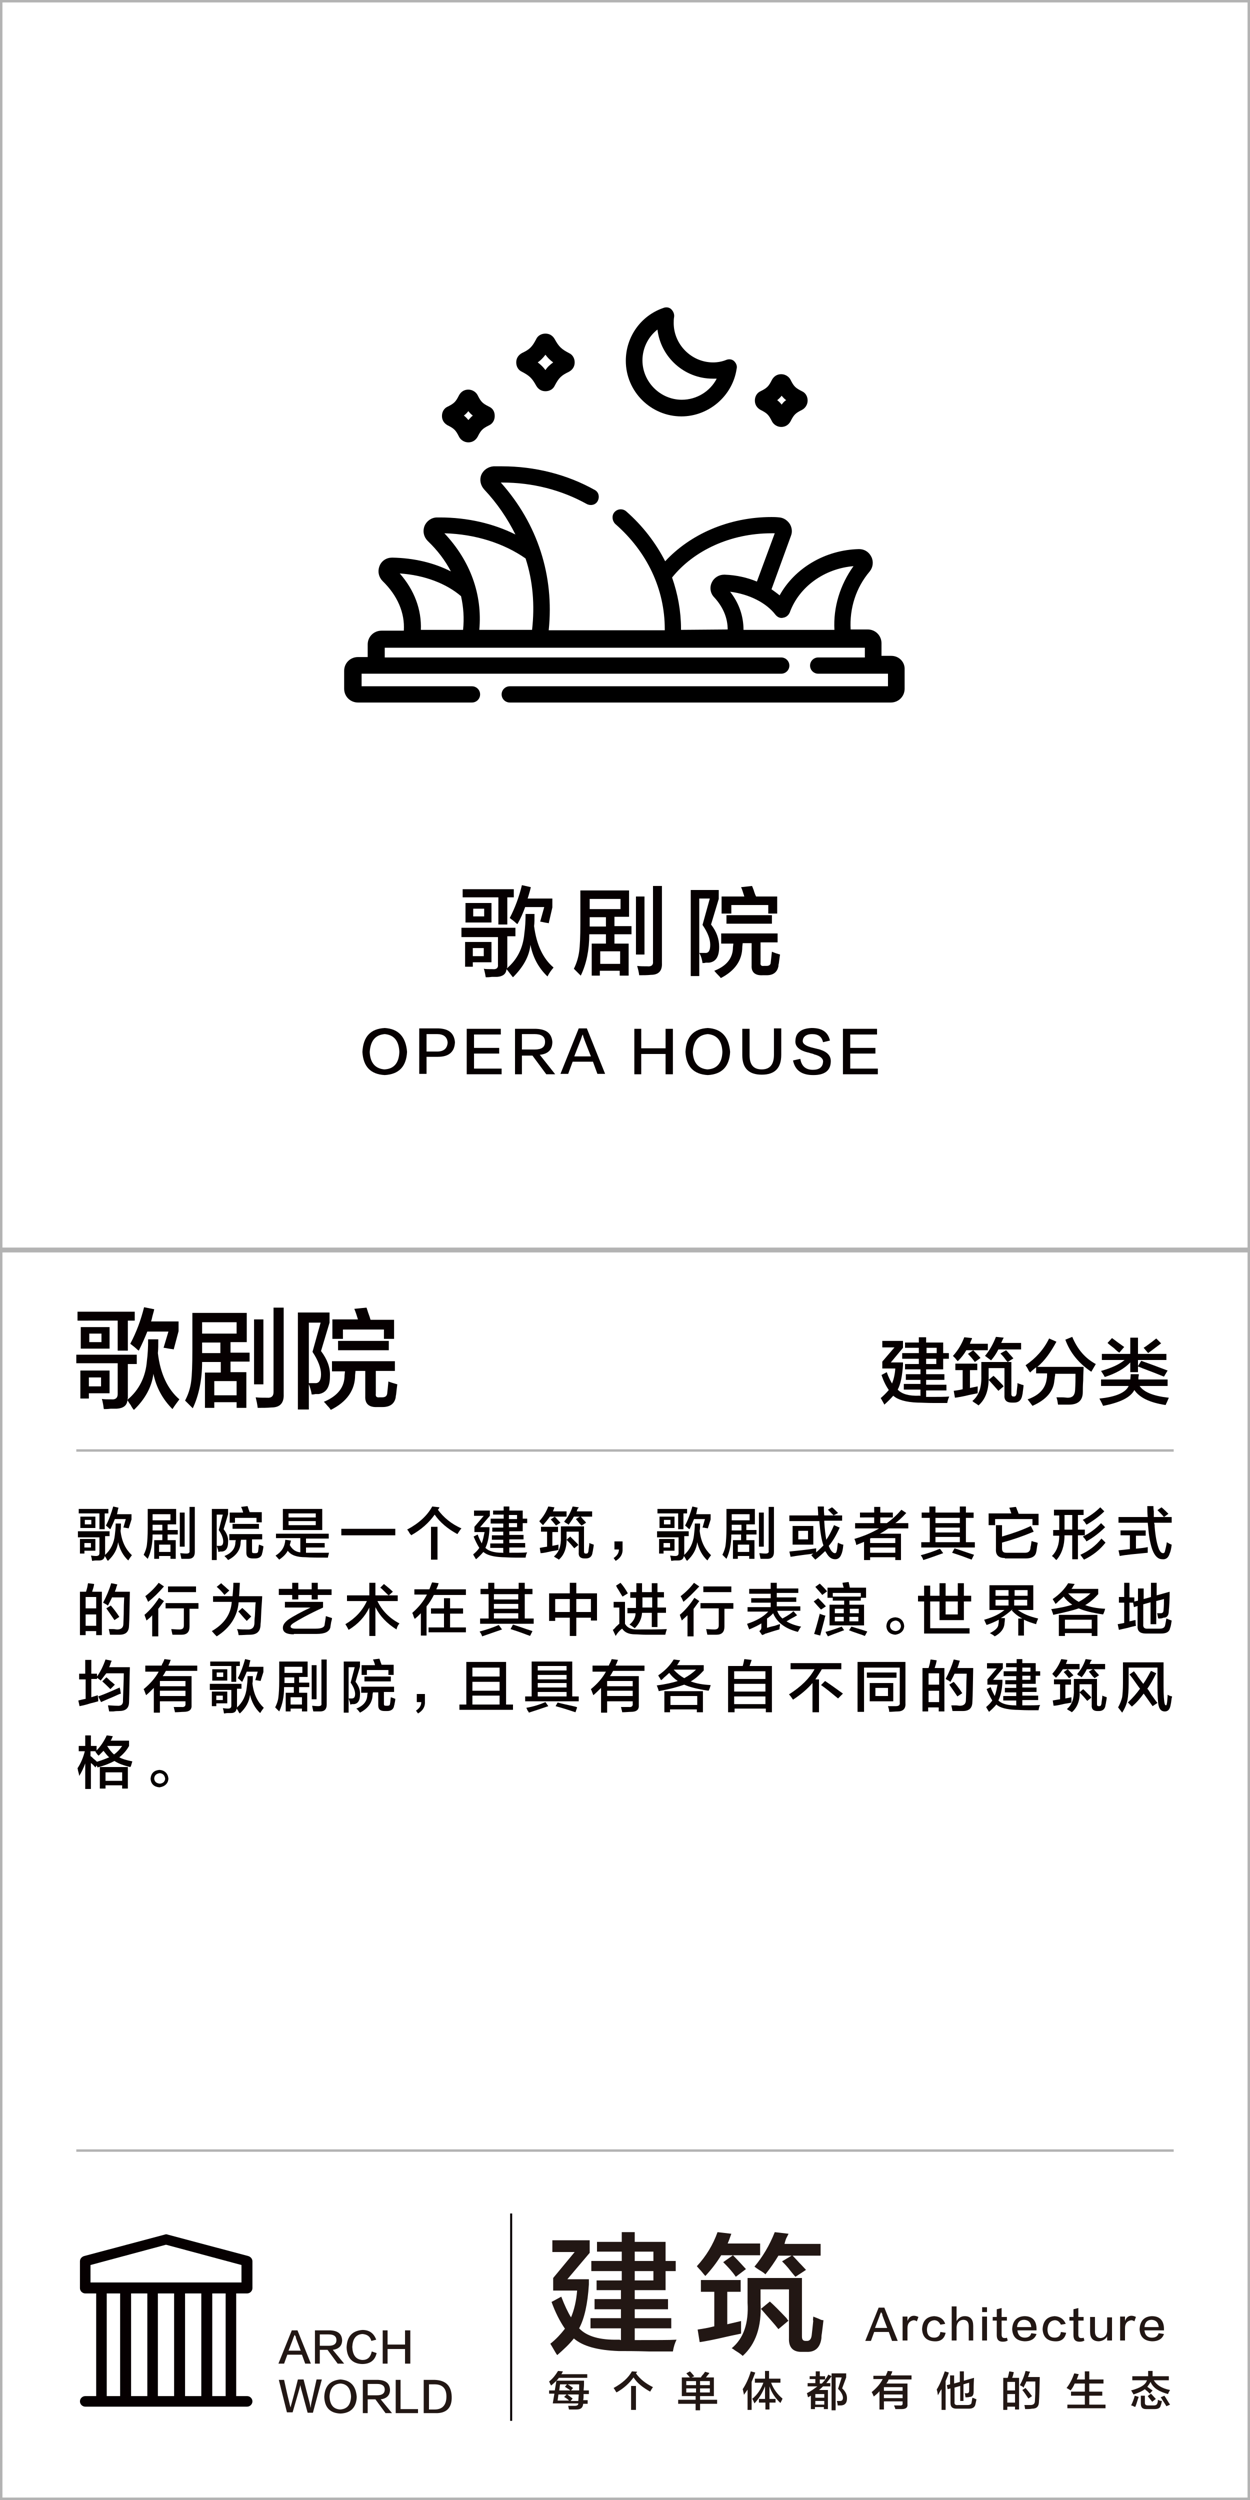 <?xml version="1.0" encoding="utf-8"?>
<!-- Generator: Adobe Illustrator 19.0.0, SVG Export Plug-In . SVG Version: 6.00 Build 0)  -->
<svg version="1.1" id="图层_1" xmlns="http://www.w3.org/2000/svg" xmlns:xlink="http://www.w3.org/1999/xlink" x="0px" y="0px"
	 width="308px" height="616px" viewBox="0 0 308 616" style="enable-background:new 0 0 308 616;" xml:space="preserve">
<style type="text/css">
	.st0{fill:#060001;}
	.st1{fill:#B3B3B3;}
	.st2{fill:#070102;}
	.st3{fill:#221714;}
</style>
<g id="XMLID_554_">
	<path id="XMLID_77_" class="st0" d="M18.8,336.1v-2.3h14.9v2.3h-2.2v8.2v0.3c-0.1,0.1-0.1,0.2-0.1,0.3c2.9-2.4,4.5-5.7,4.8-9.6
		c0.2-1.5,0.3-3.3,0.3-5.3H39c0,1.4,0,2.5-0.1,3.4c0.6,5.1,2.4,8.9,5.3,11.4c-0.6,0.8-1.2,1.6-1.7,2.4c-2.4-2.4-4-5.3-4.7-8.7
		c-0.4,3.2-2,6.2-4.8,8.9c-0.2-0.2-0.5-0.6-0.8-1.2c-0.4-0.5-0.6-0.9-0.8-1.2c-0.1,1.3-1,2-2.6,2.1c-0.3,0-0.8,0-1.5,0
		c-0.8,0.1-1.3,0.1-1.7,0.1c-0.1-0.3-0.1-0.7-0.2-1.2c-0.1-0.6-0.2-1-0.3-1.3c0.6,0.1,1.4,0.1,2.4,0.1c1,0.1,1.5-0.4,1.5-1.3v-7.6
		H18.8z M19.1,325.4v-2.2h14.1v2.2h-1.7v7.4H29v-7.4H19.1z M19.8,344.5v-6.8h7.2v5.6h-5.1v1.3H19.8z M19.9,332.3V327h7.1v5.3H19.9z
		 M21.9,339.4v2.2h3v-2.2H21.9z M22,328.6v2.1h3v-2.1H22z M42.8,332.5c-0.3-0.1-0.7-0.1-1.2-0.2c-0.6-0.1-1-0.2-1.3-0.2l1.2-4h-5.2
		c-0.6,1.5-1.3,3.1-2.1,4.7c-0.1-0.1-0.2-0.1-0.3-0.2c-0.4-0.4-1-0.9-1.8-1.5c1.5-2.8,2.6-5.8,3.4-9l2.5,0.5
		c-0.1,0.6-0.4,1.4-0.6,2.4c-0.1,0.3-0.1,0.5-0.2,0.6H44v2.4L42.8,332.5z"/>
	<path id="XMLID_406_" class="st0" d="M50.5,347v-8.8h3.9v-2.6h-4.6c0,4.4-0.8,8.2-2.3,11.4c-0.6-0.6-1.3-1.3-1.9-1.9
		c0.8-1.5,1.3-3.1,1.5-4.7c0.2-1.5,0.3-4.1,0.3-7.8v-9.1h13.4v7.2h-4v2.6h4.7v2.2h-4.7v2.6h3.9v8.8h-2.4v-1.4h-5.5v1.4H50.5z
		 M49.8,325.8v2.8h8.5v-2.8H49.8z M49.8,332.7v0.7h4.5v-2.6h-4.5V332.7z M52.8,340.3v3.5h5.5v-3.5H52.8z M62.6,341.1v-16h2.3v16
		H62.6z M63.5,346.9c-0.1-0.9-0.3-1.8-0.5-2.6c0.8,0.1,1.8,0.1,2.8,0.1c1.1,0.1,1.6-0.4,1.6-1.4v-20.8h2.5v21.3
		c0.1,2.2-0.9,3.3-3,3.3C65.8,346.9,64.7,346.9,63.5,346.9z"/>
	<path id="XMLID_413_" class="st0" d="M73.4,347.3v-23.9h7.8v2.5l-2.1,7c1.5,2,2.3,4,2.2,6.2c0,2.7-0.9,4.1-2.8,4.4
		c-0.2,0-0.5,0-0.8,0c-0.4,0.1-0.7,0.1-0.9,0.1c-0.1-0.8-0.4-1.8-0.8-2.8c0.6,0,1.1,0,1.6,0c1,0.1,1.5-0.7,1.5-2.2
		c0-1.5-0.7-3.4-2.1-5.5l2-7.2h-2.9v21.4H73.4z M81.8,337.8v-2.4h15.5v2.4h-4.7v5.6c-0.1,0.7,0.2,1,0.9,0.9h0.7
		c0.7,0,1.1-0.3,1.2-0.9c0.1-0.8,0.2-1.9,0.3-3c0.8,0.3,1.5,0.5,2.2,0.7c-0.1,0.7-0.2,1.5-0.3,2.5c-0.1,0.4-0.1,0.6-0.1,0.7
		c-0.3,1.6-1.4,2.4-3.3,2.4h-1.2c-2.1,0.1-3.1-0.8-3-2.7v-6.2h-2.4l-0.1,1c0,3.7-2,6.6-6,8.6c-0.1-0.2-0.4-0.6-0.8-1
		c-0.4-0.5-0.7-0.8-0.9-1c3.4-1.4,5.1-3.6,5.1-6.5l0.1-1H81.8z M81.9,329.8v-4.7h6.3c-0.3-1-0.6-1.9-0.9-2.6l3-0.3
		c0.1,0.2,0.2,0.6,0.4,1.2c0.3,0.8,0.5,1.4,0.6,1.8h5.8v4.7h-2.5v-2.3H84.5v2.3H81.9z M83.3,332.7v-2.3h12.5v2.3H83.3z"/>
</g>
<path id="XMLID_549_" class="st1" d="M308,307.4V0.6V0h-0.6H0.6H0v0.6v306.8v0.6h308V307.4z M307.4,307.4H0.6V0.6h306.8V307.4z"/>
<path id="XMLID_542_" class="st1" d="M308,615.4V308.6V308h-0.6H0.6H0v0.6v306.8v0.6h308V615.4z M307.4,615.4H0.6V308.6h306.8V615.4
	z"/>
<rect id="XMLID_541_" x="18.8" y="357.1" class="st1" width="270.4" height="0.6"/>
<rect id="XMLID_535_" x="18.8" y="529.6" class="st1" width="270.4" height="0.6"/>
<g id="XMLID_523_">
	<g id="XMLID_2402_">
		<path id="XMLID_2656_" class="st0" d="M19.2,378.5v-1.2H27v1.2h-1.1v4.3v0.2c0,0.1-0.1,0.1-0.1,0.2c1.5-1.3,2.3-3,2.5-5
			c0.1-0.8,0.2-1.7,0.2-2.8h1.3c0,0.7,0,1.3-0.1,1.8c0.3,2.7,1.3,4.6,2.8,6c-0.3,0.4-0.6,0.8-0.9,1.3c-1.3-1.2-2.1-2.8-2.5-4.5
			c-0.2,1.7-1,3.2-2.5,4.6c-0.1-0.1-0.3-0.3-0.4-0.6c-0.2-0.3-0.3-0.5-0.4-0.6c-0.1,0.7-0.5,1.1-1.4,1.1c-0.1,0-0.4,0-0.8,0
			c-0.4,0-0.7,0.1-0.9,0.1c0-0.1-0.1-0.3-0.1-0.6c-0.1-0.3-0.1-0.5-0.2-0.7c0.3,0,0.7,0.1,1.3,0.1c0.5,0,0.8-0.2,0.8-0.7v-3.9H19.2z
			 M19.4,372.9v-1.1h7.3v1.1h-0.9v3.9h-1.3v-3.9H19.4z M19.7,382.8v-3.6h3.8v2.9h-2.7v0.7H19.7z M19.8,376.5v-2.8h3.7v2.8H19.8z
			 M20.8,380.2v1.1h1.6v-1.1H20.8z M20.9,374.5v1.1h1.6v-1.1H20.9z M31.7,376.6c-0.1,0-0.3-0.1-0.6-0.1c-0.3-0.1-0.5-0.1-0.7-0.1
			l0.6-2.1h-2.7c-0.3,0.8-0.7,1.6-1.1,2.5c0,0-0.1-0.1-0.2-0.1c-0.2-0.2-0.5-0.5-0.9-0.8c0.8-1.5,1.3-3,1.8-4.7l1.3,0.3
			c-0.1,0.3-0.2,0.7-0.3,1.3c0,0.1-0.1,0.3-0.1,0.3h3.6v1.3L31.7,376.6z"/>
		<path id="XMLID_2649_" class="st0" d="M38,384.1v-4.6h2v-1.4h-2.4c0,2.3-0.4,4.3-1.2,6c-0.3-0.3-0.7-0.7-1-1
			c0.4-0.8,0.7-1.6,0.8-2.5c0.1-0.8,0.2-2.2,0.2-4v-4.8h7v3.8h-2.1v1.4h2.5v1.1h-2.5v1.4h2v4.6H42v-0.7h-2.8v0.7H38z M37.6,373.1
			v1.5h4.4v-1.5H37.6z M37.6,376.7v0.4H40v-1.4h-2.4V376.7z M39.2,380.6v1.8H42v-1.8H39.2z M44.3,381.1v-8.4h1.2v8.4H44.3z
			 M44.7,384.1c-0.1-0.5-0.2-0.9-0.3-1.4c0.4,0,0.9,0.1,1.5,0.1c0.6,0,0.9-0.2,0.8-0.7v-10.8h1.3v11.1c0,1.1-0.5,1.7-1.6,1.7
			C45.9,384.1,45.4,384.1,44.7,384.1z"/>
		<path id="XMLID_2644_" class="st0" d="M52.2,384.3v-12.5h4v1.3l-1.1,3.7c0.8,1,1.2,2.1,1.1,3.2c0,1.4-0.5,2.2-1.5,2.3
			c-0.1,0-0.3,0-0.4,0c-0.2,0-0.3,0.1-0.5,0.1c0-0.4-0.2-0.9-0.4-1.5c0.3,0,0.6,0,0.8,0c0.5,0,0.8-0.3,0.8-1.1
			c0-0.8-0.4-1.8-1.1-2.8l1-3.8h-1.5v11.2H52.2z M56.5,379.3v-1.3h8.1v1.3h-2.5v2.9c0,0.4,0.1,0.5,0.5,0.5h0.4
			c0.4,0,0.6-0.2,0.6-0.5c0.1-0.4,0.1-1,0.2-1.6c0.4,0.1,0.8,0.3,1.1,0.4c0,0.4-0.1,0.8-0.2,1.3c0,0.2-0.1,0.3-0.1,0.4
			c-0.1,0.8-0.7,1.3-1.7,1.3h-0.6c-1.1,0-1.6-0.4-1.6-1.4v-3.2h-1.3l-0.1,0.5c0,1.9-1,3.4-3.1,4.5c-0.1-0.1-0.2-0.3-0.4-0.5
			s-0.4-0.4-0.5-0.5c1.8-0.7,2.7-1.9,2.7-3.4l0.1-0.5H56.5z M56.6,375.2v-2.5h3.3c-0.1-0.5-0.3-1-0.5-1.4l1.6-0.2
			c0,0.1,0.1,0.3,0.2,0.6c0.1,0.4,0.3,0.7,0.3,0.9h3v2.5h-1.3V374h-5.3v1.2H56.6z M57.3,376.7v-1.2h6.5v1.2H57.3z"/>
		<path id="XMLID_2639_" class="st0" d="M68,379.1v-1.2h13v1.2h-5.6v1.1h4.6v1.1h-4.6v1.3c1.9,0,3.8,0,5.7,0c0,0-0.1,0.1-0.1,0.3
			c-0.1,0.4-0.2,0.7-0.2,0.9c-2.5,0-4.3,0-5.5-0.1c-2.2,0-3.6-0.5-4.4-1.6c-0.4,0.8-1.1,1.5-2.1,2.2c-0.3-0.3-0.6-0.7-0.9-1
			c1.5-0.9,2.3-2.2,2.4-3.9l1.4,0.2c-0.1,0.4-0.2,0.8-0.3,1.1c0.6,1.1,1.5,1.7,2.6,1.8v-3.5H68z M69.7,377v-5.2h9.7v5.2H69.7z
			 M71.1,372.9v1h6.7v-1H71.1z M71.1,374.8v1h6.7v-1H71.1z"/>
		<path id="XMLID_2637_" class="st0" d="M84.1,378.3v-1.6h13.3v1.6H84.1z"/>
		<path id="XMLID_2634_" class="st0" d="M112.7,378c-2.4-1.3-4.3-2.9-5.6-4.8c-1.4,2-3.3,3.7-5.8,5.1c0-0.1-0.1-0.2-0.3-0.4
			c-0.3-0.5-0.5-0.9-0.7-1c3-1.6,5-3.5,6.2-5.7l1.8,0.2c-0.1,0.2-0.2,0.4-0.4,0.6c1.4,1.9,3.3,3.5,5.8,4.6
			C113.4,376.9,113.1,377.4,112.7,378z M106.2,384.3v-8.1h1.6v8.1H106.2z"/>
		<path id="XMLID_2630_" class="st0" d="M120.9,375.3v-1.1h3.2v-1h-2.6v-1h2.6v-1h1.4v1h3.3v2h1.1v1.1h-1.1v2h-3.3v0.9h3.5v1.1h-3.5
			v0.9h3.9v1.1h-3.9v1.3c2.2,0,3.7,0,4.4-0.1c-0.2,0.3-0.3,0.7-0.4,1.3c-0.5,0-1.3,0-2.5,0c-1.4,0-2.5-0.1-3.2-0.1
			c-2.2-0.1-3.8-0.5-4.7-1.3c-0.5,0.6-1.1,1.2-1.8,1.8c0,0-0.1-0.1-0.2-0.3c-0.3-0.5-0.5-0.8-0.5-0.9c0.6-0.5,1.1-1,1.5-1.6
			c-0.5-0.8-1-1.8-1.4-2.8l1-0.5c0.3,0.9,0.7,1.6,1,2.2c0.3-0.8,0.5-1.8,0.7-2.8h-2.5v-1.3l2.3-2.7h-2.4v-1.3h3.9v1.3l-2.4,2.8h2.3
			v0.5c-0.1,2.1-0.5,3.6-1,4.6c0.8,0.8,2.2,1.2,4.1,1.2c0,0,0.1,0,0.2,0c0,0,0.1,0.1,0.1,0.1v-1.3h-3.2v-1.1h3.2v-0.9h-2.8v-1.1h2.8
			v-0.9h-2.7v-1h2.7v-1H120.9z M127.4,373.3h-2v1h2V373.3z M125.4,375.3v1h2v-1H125.4z"/>
		<path id="XMLID_2622_" class="st0" d="M133.8,375.8c-0.1-0.1-0.3-0.3-0.5-0.5c-0.2-0.2-0.4-0.4-0.4-0.5c1-1.1,1.7-2.3,2.2-3.6
			l1.5,0.2c0,0.1-0.1,0.3-0.2,0.6c-0.1,0.2-0.1,0.4-0.2,0.4h3.4v1.3h-4.1C135,374.4,134.4,375.1,133.8,375.8z M133.3,377.5v-1.3h4.2
			v1.3h-1.4v3.4l1.5-0.3c0,0.5,0,0.9,0,1.3c-0.3,0.1-0.9,0.2-1.6,0.3c-1.3,0.3-2.2,0.5-2.8,0.5l-0.2-1.3c0.5-0.1,1.1-0.2,1.8-0.3
			v-3.7H133.3z M137,375.9c-0.4-0.5-0.8-1-1.3-1.5l1-0.7c0.5,0.5,0.9,1,1.4,1.5L137,375.9z M137.7,384.3c-0.1-0.1-0.4-0.3-0.8-0.5
			c-0.2-0.1-0.3-0.2-0.4-0.3c1.2-1,1.8-2.6,1.7-4.8v-2.6h5.7v6.2c0,0.3,0.1,0.5,0.4,0.5h0.2c0.3,0,0.4-0.2,0.5-0.6
			c0-0.3,0.1-0.8,0.2-1.6c0,0.1,0,0,0-0.4c0.2,0.1,0.5,0.2,0.8,0.3c0.1,0,0.2,0.1,0.3,0.1c0,0.3-0.1,0.8-0.2,1.4
			c0,0.2-0.1,0.4-0.1,0.5c-0.1,1-0.7,1.5-1.6,1.5H144c-1,0-1.5-0.5-1.4-1.5v-5.1h-3v1.5C139.7,381.2,139.1,383.1,137.7,384.3z
			 M140.1,375.7c-0.1-0.1-0.3-0.3-0.6-0.4c-0.2-0.1-0.4-0.3-0.5-0.4c0.9-1,1.6-2.2,2.1-3.7l1.5,0.2c0,0.1-0.1,0.2-0.2,0.3
			c-0.1,0.1-0.2,0.4-0.3,0.7h3.8v1.3h-4.5C141.1,374.3,140.6,375,140.1,375.7z M141.5,381.5c-0.4-0.5-1.1-1.3-1.9-2.1l0.9-0.8
			c0.4,0.4,1,1,1.8,1.8c0.1,0.1,0.1,0.2,0.2,0.3L141.5,381.5z M143.3,375.9c-0.1-0.1-0.3-0.3-0.5-0.5c-0.4-0.5-0.7-0.9-0.9-1.1
			l1.1-0.7c0.1,0.1,0.4,0.4,0.7,0.8c0.3,0.3,0.6,0.6,0.7,0.8L143.3,375.9z"/>
		<path id="XMLID_2620_" class="st0" d="M151.7,384.6l-0.5-0.7c0.9-0.6,1.3-1.3,1.3-2.1h-1.1v-2h2c0,0.3,0,0.9,0,1.8
			C153.5,382.9,152.9,383.9,151.7,384.6z"/>
		<path id="XMLID_2612_" class="st0" d="M161.9,378.5v-1.2h7.8v1.2h-1.1v4.3v0.2c0,0.1-0.1,0.1-0.1,0.2c1.5-1.3,2.3-3,2.5-5
			c0.1-0.8,0.2-1.7,0.2-2.8h1.3c0,0.7,0,1.3-0.1,1.8c0.3,2.7,1.3,4.6,2.8,6c-0.3,0.4-0.6,0.8-0.9,1.3c-1.3-1.2-2.1-2.8-2.5-4.5
			c-0.2,1.7-1,3.2-2.5,4.6c-0.1-0.1-0.3-0.3-0.4-0.6c-0.2-0.3-0.3-0.5-0.4-0.6c-0.1,0.7-0.5,1.1-1.4,1.1c-0.1,0-0.4,0-0.8,0
			c-0.4,0-0.7,0.1-0.9,0.1c0-0.1-0.1-0.3-0.1-0.6c-0.1-0.3-0.1-0.5-0.2-0.7c0.3,0,0.7,0.1,1.3,0.1c0.5,0,0.8-0.2,0.8-0.7v-3.9H161.9
			z M162,372.9v-1.1h7.3v1.1h-0.9v3.9h-1.3v-3.9H162z M162.4,382.8v-3.6h3.8v2.9h-2.7v0.7H162.4z M162.5,376.5v-2.8h3.7v2.8H162.5z
			 M163.5,380.2v1.1h1.6v-1.1H163.5z M163.6,374.5v1.1h1.6v-1.1H163.6z M174.4,376.6c-0.1,0-0.3-0.1-0.6-0.1
			c-0.3-0.1-0.5-0.1-0.7-0.1l0.6-2.1H171c-0.3,0.8-0.7,1.6-1.1,2.5c0,0-0.1-0.1-0.2-0.1c-0.2-0.2-0.5-0.5-0.9-0.8
			c0.8-1.5,1.3-3,1.8-4.7l1.3,0.3c-0.1,0.3-0.2,0.7-0.3,1.3c0,0.1-0.1,0.3-0.1,0.3h3.6v1.3L174.4,376.6z"/>
		<path id="XMLID_2605_" class="st0" d="M180.6,384.1v-4.6h2v-1.4h-2.4c0,2.3-0.4,4.3-1.2,6c-0.3-0.3-0.7-0.7-1-1
			c0.4-0.8,0.7-1.6,0.8-2.5c0.1-0.8,0.2-2.2,0.2-4v-4.8h7v3.8h-2.1v1.4h2.5v1.1h-2.5v1.4h2v4.6h-1.3v-0.7h-2.8v0.7H180.6z
			 M180.3,373.1v1.5h4.4v-1.5H180.3z M180.3,376.7v0.4h2.4v-1.4h-2.4V376.7z M181.8,380.6v1.8h2.8v-1.8H181.8z M187,381.1v-8.4h1.2
			v8.4H187z M187.4,384.1c-0.1-0.5-0.2-0.9-0.3-1.4c0.4,0,0.9,0.1,1.5,0.1c0.6,0,0.9-0.2,0.8-0.7v-10.8h1.3v11.1
			c0,1.1-0.5,1.7-1.6,1.7C188.6,384.1,188,384.1,187.4,384.1z"/>
		<path id="XMLID_2600_" class="st0" d="M194.5,374.7v-1.3h7.1c0-0.9-0.1-1.6-0.1-2.2h1.5c0,0.5,0,1.3,0.1,2.2h4.4v1.3h-4.4
			c0,0,0,0.1,0,0.2c0.1,1.9,0.3,3.4,0.5,4.5c0.7-1,1.3-2.2,1.9-3.6l1.4,0.6c-0.9,2-1.8,3.5-2.7,4.5c0.2,0.5,0.4,0.9,0.7,1.3
			c0.3,0.3,0.5,0.5,0.8,0.5c0.3,0,0.4-0.2,0.5-0.7c0.1-0.3,0.1-0.8,0.2-1.5c0-0.2,0.1-0.3,0.1-0.4c0,0,0.1,0,0.1,0.1
			c0.5,0.2,0.9,0.4,1.2,0.4c-0.1,1.2-0.3,2-0.5,2.4c-0.3,0.8-0.8,1.2-1.5,1.2c-0.9,0-1.6-0.5-2.2-1.6c0,0-0.1-0.1-0.1-0.1
			c0-0.1-0.1-0.2-0.2-0.3c-0.7,0.7-1.5,1.4-2.4,2.1c-0.3-0.3-0.6-0.6-1-1.1l0.5-0.4c-0.5,0.1-1.3,0.2-2.2,0.3
			c-1.6,0.2-2.8,0.4-3.4,0.5l-0.3-1.3c1.9-0.2,4.1-0.4,6.6-0.8c0,0.1,0,0.4,0,0.7c0,0.1,0,0.3,0,0.3c0.6-0.5,1.2-1.1,1.8-1.7
			c-0.5-1.4-0.8-3.4-1-5.8c0-0.1,0-0.1,0-0.2H194.5z M195.3,380.6v-4.6h5.1v4.6H195.3z M196.7,377.2v2.1h2.4v-2.1H196.7z
			 M205.4,373.4c-0.1-0.1-0.3-0.3-0.5-0.5c-0.4-0.4-0.7-0.7-0.9-0.9l1-0.6c0.3,0.2,0.7,0.6,1.2,1.1c0.1,0.1,0.2,0.2,0.3,0.3
			L205.4,373.4z"/>
		<path id="XMLID_2596_" class="st0" d="M211.9,373.9v-1.2h3.5v-1.4h1.5v1.4h3.1v1.2h-3.1v1.4h1.6c1.3-0.9,2.5-2,3.6-3.3l1.2,0.8
			c-1.1,1.2-2,2-2.7,2.5h3.2v1.3h-4.9c-0.6,0.4-1.3,0.9-2.1,1.3h5.2v6.5h-1.4v-0.7h-6.2v0.7h-1.5v-4.5c-0.6,0.3-1.3,0.5-1.9,0.8
			c0-0.1-0.1-0.4-0.2-0.8c-0.1-0.3-0.2-0.6-0.3-0.7c2.3-0.7,4.3-1.5,6.1-2.6h-5.9v-1.3h4.7v-1.4H211.9z M220.6,379h-6l-0.2,0.1v1.1
			h6.2V379z M214.4,381.3v1.3h6.2v-1.3H214.4z"/>
		<path id="XMLID_2589_" class="st0" d="M227.1,374v-1.3h1.9v-1.5h1.5v1.5h6v-1.5h1.5v1.5h1.9v1.3h-1.9v6h2.2v1.3h-13.2V380h2.1v-6
			H227.1z M227.5,384.4c-0.1-0.3-0.2-0.6-0.5-1c-0.1-0.1-0.1-0.2-0.1-0.2c1.5-0.4,3.1-0.9,4.7-1.6l0.8,1.1
			C230.7,383.3,229.1,383.9,227.5,384.4z M230.5,374v1.3h6V374H230.5z M230.5,376.4v1.2h6v-1.2H230.5z M230.5,378.7v1.3h6v-1.3
			H230.5z M239.4,384.3c-0.2-0.1-0.5-0.2-0.8-0.3c-1.8-0.7-3.1-1.1-4-1.4l0.6-1.1c1.3,0.4,2.9,1,4.8,1.6L239.4,384.3z"/>
		<path id="XMLID_2586_" class="st0" d="M243.6,375.7v-2.8h5.6c-0.1-0.2-0.2-0.5-0.3-0.9c-0.1-0.2-0.2-0.4-0.2-0.5l1.6-0.2
			c0.1,0.1,0.2,0.4,0.3,0.7c0.2,0.4,0.3,0.8,0.4,1h4.9v2.8h-1.5v-1.5h-9.2v1.5H243.6z M247.6,383.9c-1.5,0-2.3-0.7-2.2-2.2v-5.9h1.5
			v2.8c2.4-0.7,4.8-1.5,7.1-2.6l0.7,1.4c-2.6,1.1-5.2,2-7.8,2.7v1.4c0,0.8,0.3,1.1,1.1,1.1h4.6c0.7,0,1.2-0.3,1.3-1.1
			c0-0.1,0-0.3,0.1-0.6c0.1-0.5,0.1-0.9,0.2-1.2c0.2,0.1,0.5,0.2,1,0.3c0.3,0.1,0.4,0.1,0.5,0.2c-0.1,0.4-0.2,1-0.3,1.8
			c0,0.2-0.1,0.4-0.1,0.5c-0.2,1-1.1,1.5-2.5,1.5H247.6z"/>
		<path id="XMLID_2580_" class="st0" d="M259.7,373.3V372h7.3v1.3h-1.4v3.6h1.7v1.4h-1.7v5.9h-1.4v-5.9h-1.9c0,2.6-0.7,4.6-2,6.1
			c-0.1-0.1-0.3-0.2-0.5-0.5c-0.3-0.3-0.5-0.4-0.6-0.5c1.2-1.2,1.8-2.8,1.8-5h-1.5v-1.4h1.5v-3.6H259.7z M262.3,373.3v3.6h1.9v-3.6
			H262.3z M267.1,384.3l-0.9-1.2c2-0.9,3.8-2.2,5.2-4l1,1C271,381.9,269.2,383.3,267.1,384.3z M267.7,375.7c0-0.1-0.1-0.2-0.2-0.3
			c-0.1-0.2-0.3-0.5-0.7-0.9c1.7-0.9,3.1-1.9,4.3-3.1l1,1C270.9,373.6,269.4,374.7,267.7,375.7z M267.7,379.8
			c-0.2-0.4-0.5-0.8-0.9-1.2c1.7-0.8,3.2-1.9,4.5-3.3l1,1C271,377.6,269.5,378.8,267.7,379.8z"/>
		<path id="XMLID_2576_" class="st0" d="M276.1,378.4v-1.3h6.2v1.3h-2.4v3.2c1-0.1,2-0.2,2.9-0.4c0,0.4,0,0.9,0,1.4
			c-3.1,0.3-5.5,0.5-6.9,0.8l-0.3-1.4l2.8-0.3v-3.4H276.1z M275.6,375.2v-1.4h7.2c-0.1-0.9-0.1-1.8-0.1-2.7h1.5c0,0.3,0,0.7,0.1,1.3
			c0,0.6,0,1.1,0,1.4h4.4v1.4h-4.3c0,0.1,0,0.3,0.1,0.5c0,0.2,0,0.3,0,0.4c0.2,2.6,0.6,4.5,1.1,5.7c0.3,0.6,0.6,0.9,1,0.9
			c0.3,0,0.4-0.2,0.5-0.7c0.1-0.5,0.3-1.1,0.4-2c0.5,0.3,0.9,0.5,1.2,0.6c-0.1,1-0.3,1.8-0.5,2.2c-0.3,1-0.9,1.5-1.8,1.4
			c-1,0-1.8-0.7-2.4-2.2c-0.5-1.3-0.9-3.2-1.1-5.9l-0.1-0.9H275.6z M286.8,373.8c-0.4-0.5-0.9-1-1.6-1.7l1-0.7
			c0.7,0.6,1.2,1.1,1.7,1.6L286.8,373.8z"/>
		<path id="XMLID_2570_" class="st0" d="M19.7,402.9v-10.7h1.5c0.1-0.4,0.3-0.9,0.4-1.6c0-0.2,0.1-0.4,0.1-0.5l1.5,0.2
			c-0.1,0.7-0.3,1.3-0.5,1.9h2.4v10.7h-1.4v-1h-2.6v1H19.7z M21.1,393.5v2.8h2.6v-2.8H21.1z M21.1,397.8v2.8h2.6v-2.8H21.1z
			 M27.1,402.8c-0.1-0.5-0.2-1-0.3-1.4c0.2,0,0.5,0,1,0c0.5,0,0.8,0.1,1.1,0.1c1,0,1.5-0.5,1.5-1.4c0-0.6,0.1-1.8,0.1-3.7
			c0-1.3,0.1-2.3,0.1-2.8h-3c-0.3,0.7-0.7,1.4-1,2c-0.1,0-0.2-0.1-0.3-0.2c-0.2-0.1-0.5-0.3-0.9-0.5c0.8-1.5,1.5-3.1,2-4.8l1.5,0.3
			c0,0.1-0.1,0.3-0.2,0.6c-0.1,0.5-0.3,0.9-0.4,1.2H32c-0.1,4-0.1,6.7-0.2,8.2c0,1.6-0.7,2.4-2.4,2.4
			C28.7,402.8,27.9,402.8,27.1,402.8z M28.2,399.2c-0.6-0.9-1.3-1.9-2-2.9l1.1-0.7c0.7,0.8,1.4,1.7,2.1,2.8L28.2,399.2z"/>
		<path id="XMLID_2565_" class="st0" d="M36.1,399.3c-0.1-0.3-0.2-0.6-0.4-1.1c0-0.1-0.1-0.3-0.1-0.3c1.3-1.1,2.5-2.5,3.6-4.2
			l1.2,0.8c-0.3,0.4-0.7,1-1.3,1.8c0,0-0.1,0.1-0.1,0.1v6.8h-1.5v-5.2C37.2,398.4,36.7,398.8,36.1,399.3z M36.5,394.7
			c-0.3-0.7-0.5-1.1-0.7-1.4c1.3-1,2.4-2.1,3.3-3.3l1.3,0.9C39.1,392.4,37.8,393.7,36.5,394.7z M40.8,396.4V395h8.1v1.4h-2.2v4.4
			c0,1.3-0.6,2-2,2c-0.9,0-1.6,0-2.2,0c-0.1-0.4-0.2-0.9-0.3-1.4c0.4,0,1.1,0.1,2,0.1c0.8,0,1.1-0.3,1.1-1v-4.2H40.8z M41.4,392.3
			v-1.4h6.9v1.4H41.4z"/>
		<path id="XMLID_2561_" class="st0" d="M53.4,403.2c-0.1-0.1-0.2-0.2-0.3-0.3c-0.4-0.4-0.7-0.8-0.9-1c3.1-1.8,4.7-4.2,4.9-7.2h-4.6
			v-1.4h4.8c0.1-1.1,0.2-2.2,0.2-3.3h1.6c-0.1,1.5-0.1,2.6-0.2,3.3h5.7c0,0.6-0.1,1.7-0.2,3.3c-0.1,1.8-0.1,3-0.2,3.6
			c0,1.8-0.9,2.6-2.7,2.6c-0.8,0-1.7,0.1-2.7,0.1c-0.1-0.6-0.2-1.1-0.4-1.5c0.9,0.1,1.7,0.1,2.5,0.1c1.2,0.1,1.8-0.5,1.8-1.7
			c0-0.3,0-0.9,0.1-1.6c0.1-1.6,0.1-2.7,0.2-3.4h-4.2C58.5,398.3,56.7,401.1,53.4,403.2z M55.3,393c-0.5-0.7-1.2-1.4-1.9-2l1.1-0.9
			c0.2,0.2,0.5,0.5,1,0.9c0.4,0.4,0.8,0.7,1,0.9L55.3,393z M60.8,399.4c-0.4-0.4-0.9-1-1.6-1.8c-0.2-0.3-0.4-0.4-0.5-0.5l1-0.9
			c0.8,0.7,1.5,1.4,2.2,2.1L60.8,399.4z"/>
		<path id="XMLID_2558_" class="st0" d="M68.7,392.9v-1.4H72V390h1.5v1.6h3.3V390h1.5v1.6h3.4v1.4h-3.4v1.1h-1.5v-1.1h-3.3v1.1H72
			v-1.1H68.7z M72.4,402.7c-1.8,0-2.7-0.5-2.7-1.6c0-0.7,0.4-1.3,1.3-2c1.3-0.9,3.2-1.9,5.5-3h-6.3v-1.4h9.4v1.4
			c-3.5,1.6-6,3-7.4,3.9c-0.4,0.3-0.6,0.5-0.6,0.8c0,0.3,0.4,0.5,1.2,0.5h5c1.4,0,2.2-0.3,2.2-1.1c0.1-0.6,0.2-1.2,0.3-2
			c0.8,0.3,1.3,0.4,1.5,0.5c0,0.3-0.1,0.6-0.2,1c-0.1,0.7-0.2,1.1-0.2,1.3c-0.3,1.1-1.4,1.6-3.4,1.6H72.4z"/>
		<path id="XMLID_2555_" class="st0" d="M98,393.1v1.4h-5c1.1,2.3,2.9,4.2,5.4,5.5c0,0.1-0.1,0.2-0.2,0.3c-0.2,0.3-0.4,0.7-0.5,1.2
			c-2.4-1.5-4.1-3.3-5.2-5.5v7.1H91v-7c-1.1,2.3-2.8,4.1-5.1,5.5c-0.3-0.6-0.6-1.1-0.8-1.4c2.4-1.4,4.2-3.3,5.3-5.7h-4.9v-1.4H91
			V390h1.5v3.1H98z M95.8,393.1c-0.2-0.1-0.5-0.4-0.9-0.8c-0.5-0.5-0.9-0.9-1.2-1.1l0.9-0.9c1,0.8,1.7,1.4,2.2,1.9L95.8,393.1z"/>
		<path id="XMLID_2552_" class="st0" d="M102.1,393v-1.4h3.7c0.1-0.3,0.3-0.7,0.5-1.3c0.1-0.2,0.1-0.3,0.2-0.4l1.6,0.2
			c-0.1,0.1-0.1,0.3-0.2,0.6c-0.2,0.4-0.3,0.7-0.4,0.9h7.3v1.4h-7.9c-0.5,1-1.1,2-1.8,2.8v7.2h-1.4v-5.5c-0.1,0.1-0.4,0.4-0.7,0.7
			c-0.3,0.3-0.6,0.5-0.8,0.7c-0.1-0.2-0.3-0.5-0.4-1c-0.1-0.2-0.2-0.4-0.2-0.5c1.6-1.4,2.8-2.9,3.6-4.5H102.1z M106.2,397.6v-1.3
			h3.2v-2.5h1.5v2.5h3.2v1.3h-3.2v3.4h3.9v1.2h-9.2v-1.2h3.8v-3.4H106.2z"/>
		<path id="XMLID_2545_" class="st0" d="M118.4,392.8v-1.3h1.9V390h1.5v1.5h6V390h1.5v1.5h1.9v1.3h-1.9v6h2.2v1.3h-13.2v-1.3h2.1v-6
			H118.4z M118.8,403.2c-0.1-0.3-0.2-0.6-0.5-1c-0.1-0.1-0.1-0.2-0.1-0.2c1.5-0.4,3.1-0.9,4.7-1.6l0.8,1.1
			C121.9,402.1,120.3,402.7,118.8,403.2z M121.7,392.8v1.3h6v-1.3H121.7z M121.7,395.2v1.2h6v-1.2H121.7z M121.7,397.5v1.3h6v-1.3
			H121.7z M130.6,403.1c-0.2-0.1-0.5-0.2-0.8-0.3c-1.8-0.7-3.1-1.1-4-1.4l0.6-1.1c1.3,0.4,2.9,1,4.8,1.6L130.6,403.1z"/>
		<path id="XMLID_2541_" class="st0" d="M135.3,399.4v-6.8h5.1V390h1.6v2.6h5.1v6.7h-1.5v-0.7H142v4.5h-1.6v-4.5h-3.6v0.8H135.3z
			 M136.8,394v3.2h3.6V394H136.8z M145.5,394H142v3.2h3.6V394z"/>
		<path id="XMLID_2536_" class="st0" d="M151.7,403.1l-0.7-1.5c0.2-0.1,0.5-0.4,0.8-0.8c0.4-0.3,0.6-0.6,0.8-0.7v-4h-1.4v-1.4h2.8
			v5.4c0.5,0.9,1.4,1.4,2.8,1.4c3.3,0,5.8,0,7.5-0.1c0,0.1-0.1,0.4-0.2,0.7c-0.1,0.3-0.1,0.6-0.2,0.7c-2.1,0-3.7,0-4.7,0
			c-1.1,0-2-0.1-2.7-0.1c-1.6,0-2.6-0.5-3.2-1.4C152.6,401.8,152.1,402.4,151.7,403.1z M153.4,393.4c-0.3-0.4-0.6-1-1.1-1.8
			c-0.3-0.4-0.4-0.7-0.5-0.9l1.1-0.7c0.7,0.8,1.3,1.7,1.8,2.6L153.4,393.4z M155.3,393.6v-1.3h1.5v-2.2h1.4v2.2h2.4v-2.2h1.4v2.2
			h1.6v1.3h-1.6v2.5h2.1v1.3h-2.1v3.5h-1.4v-3.5h-2.4c-0.1,1.5-0.7,2.7-1.8,3.8c-0.1-0.1-0.4-0.3-0.8-0.6c-0.2-0.1-0.4-0.3-0.5-0.3
			c1-0.8,1.5-1.8,1.5-2.8h-2v-1.3h2.1v-2.5H155.3z M158.3,396.1h2.4v-2.5h-2.4V396.1z"/>
		<path id="XMLID_2531_" class="st0" d="M168,399.3c-0.1-0.3-0.2-0.6-0.4-1.1c0-0.1-0.1-0.3-0.1-0.3c1.3-1.1,2.5-2.5,3.6-4.2
			l1.2,0.8c-0.3,0.4-0.7,1-1.3,1.8c0,0-0.1,0.1-0.1,0.1v6.8h-1.5v-5.2C169,398.4,168.5,398.8,168,399.3z M168.4,394.7
			c-0.3-0.7-0.5-1.1-0.7-1.4c1.3-1,2.4-2.1,3.3-3.3l1.3,0.9C170.9,392.4,169.6,393.7,168.4,394.7z M172.6,396.4V395h8.1v1.4h-2.2
			v4.4c0,1.3-0.6,2-2,2c-0.9,0-1.6,0-2.2,0c-0.1-0.4-0.2-0.9-0.3-1.4c0.4,0,1.1,0.1,2,0.1c0.8,0,1.1-0.3,1.1-1v-4.2H172.6z
			 M173.3,392.3v-1.4h6.9v1.4H173.3z"/>
		<path id="XMLID_2529_" class="st0" d="M184.6,392.6v-1.1h5.3V390h1.5v1.4h5.3v1.1h-5.3v1.1h4.8v1.1h-4.8v1.1h5.8v1.1h-5.7
			c0.3,0.8,0.7,1.4,1.3,1.9c1.3-0.7,2.2-1.3,2.7-1.8l0.9,1c-0.3,0.2-0.8,0.5-1.6,0.9c-0.5,0.3-0.8,0.5-1,0.6c0.8,0.5,2,1,3.6,1.3
			c-0.3,0.3-0.5,0.8-0.8,1.3c-3.2-0.8-5.2-2.4-6.1-4.6c-0.4,0.5-0.9,0.9-1.5,1.3v2.3c0.3-0.1,0.9-0.3,1.9-0.5
			c0.6-0.2,1.1-0.4,1.3-0.4c0,0.1,0,0.4-0.1,0.7c0,0.3,0,0.5-0.1,0.6c-1.5,0.4-2.6,0.8-3.3,1c-0.1,0-0.3,0.1-0.4,0.2
			c-0.2,0.1-0.4,0.1-0.5,0.2l-0.7-1c0.3-0.2,0.5-0.5,0.5-0.8V400c-0.6,0.4-1.6,0.9-3,1.5c0-0.1-0.1-0.3-0.2-0.5
			c-0.1-0.4-0.3-0.7-0.3-0.9c2.2-0.7,4-1.7,5.2-3h-5.1V396h5.7v-1.1h-4.8v-1.1h4.8v-1.1H184.6z"/>
		<path id="XMLID_2517_" class="st0" d="M202.3,396.6c-0.5-0.5-1.1-1.2-1.8-2l1.1-0.8c0.6,0.6,1.2,1.2,1.9,2L202.3,396.6z
			 M202.1,403l-1.5-0.4c0.3-0.9,0.8-2.6,1.4-5c0,0,0.1,0,0.1,0.1c0.4,0.1,0.8,0.3,1.3,0.4c-0.1,0.2-0.2,0.6-0.3,1.1
			C202.6,401,202.3,402.3,202.1,403z M202.6,393c-0.1-0.1-0.2-0.3-0.4-0.5c-0.5-0.6-1-1.1-1.3-1.5l1.1-0.8c0.2,0.2,0.5,0.5,0.9,0.9
			c0.4,0.4,0.7,0.8,0.9,1L202.6,393z M204,403.2c-0.3-0.5-0.5-0.9-0.6-1.1c1.6-0.4,2.9-0.9,4-1.3l0.6,0.9c-0.1,0-0.3,0.1-0.6,0.2
			C205.8,402.5,204.7,402.9,204,403.2z M205.2,394.4v-0.7h-1.3v-2.5h4c0-0.1-0.1-0.2-0.1-0.3c-0.1-0.4-0.2-0.7-0.2-0.9l1.5-0.2
			c0.1,0.4,0.2,0.9,0.3,1.4h4v2.5h-1.3v0.7h-2.8v1h3.6v5.1h-8.5v-5.1h3.6v-1H205.2z M205.2,392.5v0.9h6.9v-0.9H205.2z M205.7,396.4
			v1.1h2.2v-1.1H205.7z M205.7,398.4v1.1h2.2v-1.1H205.7z M213.1,403.1c-0.3-0.1-0.7-0.3-1.4-0.5c-1.2-0.4-2-0.7-2.5-0.9l0.6-0.9
			c1.7,0.5,3,0.9,3.9,1.2L213.1,403.1z M211.6,396.4h-2.2v1.1h2.2V396.4z M209.3,398.4v1.1h2.2v-1.1H209.3z"/>
		<path id="XMLID_2514_" class="st0" d="M218.4,400.7c0.1-1.4,0.9-2.1,2.2-2.2c1.3,0.1,2.1,0.9,2.2,2.2c-0.1,1.2-0.9,1.9-2.2,2.1
			C219.3,402.7,218.5,402,218.4,400.7z M219.3,400.7c0.1,0.7,0.5,1.1,1.4,1.2c0.8-0.1,1.2-0.5,1.3-1.2c-0.1-0.8-0.5-1.3-1.3-1.4
			C219.8,399.4,219.3,399.9,219.3,400.7z"/>
		<path id="XMLID_2511_" class="st0" d="M226.2,394.6v-1.4h1.5v-2.5h1.5v2.5h2.3v-3.1h1.5v3.1h3v-3.1h1.5v3.1h1.8v1.4h-1.8v4.6h-6
			v-4.6h-2.3v6.6h9.7v1.3h-11.2v-7.9H226.2z M233,394.6v3.2h3v-3.2H233z"/>
		<path id="XMLID_2505_" class="st0" d="M250.9,403v-4.2h1c-1-0.5-1.9-1.2-2.6-2l0.2-0.2h-0.1c-0.9,0.8-1.8,1.5-2.8,2.1h1
			c0,0.3,0,0.7-0.1,1.3c0,0,0,0,0,0.1c-0.1,1.2-0.9,2.3-2.4,3.1c-0.3-0.3-0.7-0.5-1.2-0.8c1.4-0.7,2.1-1.4,2.1-2.2
			c0.1-0.3,0.1-0.7,0.1-1.1c-0.9,0.5-1.9,0.9-3,1.3c-0.2-0.4-0.4-0.8-0.6-1.3c2.2-0.6,3.8-1.4,5-2.4h-3.7v-6.1h10.8v6.1h-3.8
			c1.2,0.9,2.8,1.6,5,2.1c-0.2,0.5-0.4,0.9-0.5,1.4c-1-0.3-2-0.6-3-1.1v3.9H250.9z M245.3,391.8v1.4h3.2v-1.4H245.3z M245.3,394.2
			v1.4h3.2v-1.4H245.3z M253.2,391.8h-3.2v1.4h3.2V391.8z M249.9,394.2v1.4h3.2v-1.4H249.9z"/>
		<path id="XMLID_2500_" class="st0" d="M259.5,397.9c0-0.2-0.1-0.4-0.2-0.7c-0.1-0.3-0.2-0.6-0.3-0.7c2.2-0.3,4-0.7,5.2-1.1
			c-0.9-0.6-1.6-1.3-2.1-2c-0.4,0.4-1,0.9-1.8,1.6c0.6-0.5,0.6-0.4-0.2,0.2c-0.1-0.1-0.2-0.3-0.3-0.5c-0.2-0.3-0.4-0.6-0.4-0.7
			c1.6-1.1,2.9-2.4,3.8-3.9l1.6,0.2c-0.1,0.2-0.3,0.4-0.5,0.8c-0.1,0.2-0.2,0.3-0.3,0.4h6.6v1.3c-1,1.1-2,2-3.2,2.7
			c1.3,0.5,2.9,0.8,4.9,0.9c0,0.1-0.1,0.4-0.2,0.7c-0.1,0.3-0.2,0.5-0.3,0.7c-2.7-0.4-4.7-0.9-6-1.5
			C264.4,396.8,262.3,397.3,259.5,397.9z M260.9,403.1v-5.2h9.5v5.2H269v-0.7h-6.6v0.7H260.9z M262.4,399.1v2.2h6.6v-2.2H262.4z
			 M268.7,392.6h-5.5c0.8,0.9,1.7,1.6,2.6,2.1C266.9,394.1,267.9,393.4,268.7,392.6z"/>
		<path id="XMLID_2498_" class="st0" d="M285.4,398.8c0-0.1-0.1-0.3-0.1-0.4c-0.1-0.4-0.1-0.7-0.2-0.9c0.3,0,0.5,0,0.9,0
			c0.4,0,0.7-0.2,0.7-0.8c0.1-1.1,0.1-2,0.1-2.7l-1.9,0.5v5.7h-1.4v-5.4l-1.8,0.5v4.9c-0.1,0.8,0.3,1.2,1.2,1.1h2.8
			c0.9,0,1.3-0.3,1.4-0.9c0.1-0.5,0.2-1,0.3-1.6c0.4,0.2,0.8,0.3,1.3,0.5c-0.1,0.7-0.2,1.4-0.4,1.9c-0.2,0.9-0.9,1.3-2.2,1.3h-3.8
			c-1.4,0-2.1-0.6-2-1.9v-4.9l-0.9,0.3l-0.2-1.1h-0.9v4.6c0.1,0,0.3-0.1,0.5-0.1c0.4-0.1,0.7-0.2,1-0.2c0,0.4,0,0.9,0.1,1.4
			c-0.4,0.1-1,0.2-2,0.5c-1,0.2-1.7,0.4-2.2,0.5l-0.3-1.4l1.6-0.3v-5h-1.3v-1.4h1.3V390h1.3v3.6h1.2v1l0.9-0.2v-3h1.4v2.6l1.8-0.5
			V390h1.4v3.1l3.2-0.9c0,2-0.1,3.6-0.2,4.6c0,1.2-0.4,1.8-1.3,1.8C286.3,398.8,285.9,398.8,285.4,398.8z"/>
		<path id="XMLID_2494_" class="st0" d="M24.8,414.1c-0.3-0.3-0.6-0.5-0.9-0.7v0.3h-1.4v4.5l1.6-0.5c0,0.2,0,0.4,0.1,0.8
			c0,0.3,0,0.6,0,0.7c-0.4,0.1-1,0.3-1.9,0.5c-1.2,0.4-2.2,0.6-2.7,0.7l-0.3-1.4c0.5-0.1,1.1-0.3,1.8-0.4v-4.8h-1.6v-1.4H21v-3.4
			h1.5v3.4h1.4v0.7c0.8-1.1,1.5-2.5,2.1-4.2l1.5,0.3c0,0.1-0.1,0.3-0.2,0.5c-0.1,0.5-0.3,0.8-0.4,1.1H32c-0.1,2.9-0.1,5.8-0.2,8.5
			c0,1.6-0.8,2.3-2.5,2.3c-0.3,0-0.7,0-1.4,0.1c-0.5,0-0.9,0-1,0c-0.1-0.5-0.2-1-0.3-1.5c0.7,0,1.4,0.1,2.3,0.1
			c1,0.1,1.5-0.4,1.4-1.4c0.1-3.1,0.2-5.3,0.2-6.6h-4.3C25.7,412.9,25.3,413.5,24.8,414.1z M24.9,419.4l-0.7-1.4
			c1.7-0.6,3.5-1.4,5.3-2.2c0,0.1,0,0.2,0.1,0.4c0.1,0.5,0.1,0.9,0.2,1.1c-0.4,0.1-1,0.4-1.9,0.8C26.5,418.7,25.5,419.1,24.9,419.4z
			 M27.2,416.2c-0.6-0.6-1.3-1.3-2-1.9l1-1c0.2,0.1,0.5,0.4,0.9,0.8c0.6,0.5,1,0.8,1.2,1L27.2,416.2z"/>
		<path id="XMLID_2490_" class="st0" d="M35.8,411.7v-1.3h4c0.1-0.2,0.2-0.5,0.4-0.8c0.1-0.3,0.3-0.6,0.3-0.8l1.6,0.2
			c-0.1,0.1-0.2,0.4-0.3,0.7c-0.1,0.3-0.3,0.5-0.3,0.7h7.1v1.3h-7.7c-0.1,0.1-0.2,0.3-0.3,0.5c-0.2,0.4-0.4,0.6-0.5,0.8h7.1v7.1
			c0.1,1.1-0.5,1.7-1.9,1.7c-0.6,0-1.3,0.1-2.2,0.1c0-0.2-0.1-0.5-0.2-0.9c0-0.2-0.1-0.3-0.1-0.4c0.6,0,1.2,0,1.9,0
			c0.7,0.1,1.1-0.2,1-0.9v-0.5h-6.3v2.8h-1.5v-6.1c-0.6,0.6-1.2,1.2-1.9,1.8c-0.1-0.3-0.3-0.7-0.5-1.3c-0.1-0.1-0.1-0.2-0.1-0.2
			c1.6-1.3,2.9-2.8,3.7-4.3H35.8z M39.4,414.2v1.3h6.3v-1.3H39.4z M39.4,416.6v1.3h6.3v-1.3H39.4z"/>
		<path id="XMLID_2482_" class="st0" d="M51.7,416.1v-1.2h7.8v1.2h-1.1v4.3v0.2c0,0.1-0.1,0.1-0.1,0.2c1.5-1.3,2.3-3,2.5-5
			c0.1-0.8,0.2-1.7,0.2-2.8h1.3c0,0.7,0,1.3-0.1,1.8c0.3,2.7,1.3,4.6,2.8,6c-0.3,0.4-0.6,0.8-0.9,1.3c-1.3-1.2-2.1-2.8-2.5-4.5
			c-0.2,1.7-1,3.2-2.5,4.6c-0.1-0.1-0.3-0.3-0.4-0.6c-0.2-0.3-0.3-0.5-0.4-0.6c-0.1,0.7-0.5,1.1-1.4,1.1c-0.1,0-0.4,0-0.8,0
			c-0.4,0-0.7,0.1-0.9,0.1c0-0.1-0.1-0.3-0.1-0.6c-0.1-0.3-0.1-0.5-0.2-0.7c0.3,0,0.7,0.1,1.3,0.1c0.5,0,0.8-0.2,0.8-0.7v-3.9H51.7z
			 M51.8,410.5v-1.1h7.3v1.1h-0.9v3.9H57v-3.9H51.8z M52.2,420.4v-3.6H56v2.9h-2.7v0.7H52.2z M52.3,414.1v-2.8H56v2.8H52.3z
			 M53.3,417.8v1.1h1.6v-1.1H53.3z M53.4,412.1v1.1H55v-1.1H53.4z M64.2,414.2c-0.1,0-0.3-0.1-0.6-0.1c-0.3-0.1-0.5-0.1-0.7-0.1
			l0.6-2.1h-2.7c-0.3,0.8-0.7,1.6-1.1,2.5c0,0-0.1-0.1-0.2-0.1c-0.2-0.2-0.5-0.5-0.9-0.8c0.8-1.5,1.3-3,1.8-4.7l1.3,0.3
			c-0.1,0.3-0.2,0.7-0.3,1.3c0,0.1-0.1,0.3-0.1,0.3h3.6v1.3L64.2,414.2z"/>
		<path id="XMLID_2475_" class="st0" d="M70.4,421.7v-4.6h2v-1.4h-2.4c0,2.3-0.4,4.3-1.2,6c-0.3-0.3-0.7-0.7-1-1
			c0.4-0.8,0.7-1.6,0.8-2.5c0.1-0.8,0.2-2.2,0.2-4v-4.8h7v3.8h-2.1v1.4h2.5v1.1h-2.5v1.4h2v4.6h-1.3V421h-2.8v0.7H70.4z M70.1,410.7
			v1.5h4.4v-1.5H70.1z M70.1,414.3v0.4h2.4v-1.4h-2.4V414.3z M71.6,418.2v1.8h2.8v-1.8H71.6z M76.8,418.7v-8.4H78v8.4H76.8z
			 M77.2,421.7c-0.1-0.5-0.2-0.9-0.3-1.4c0.4,0,0.9,0.1,1.5,0.1c0.6,0,0.9-0.2,0.8-0.7v-10.8h1.3v11.1c0,1.1-0.5,1.7-1.6,1.7
			C78.4,421.7,77.8,421.7,77.2,421.7z"/>
		<path id="XMLID_2470_" class="st0" d="M84.7,421.9v-12.5h4v1.3l-1.1,3.7c0.8,1,1.2,2.1,1.1,3.2c0,1.4-0.5,2.2-1.5,2.3
			c-0.1,0-0.3,0-0.4,0c-0.2,0-0.3,0.1-0.5,0.1c0-0.4-0.2-0.9-0.4-1.5c0.3,0,0.6,0,0.8,0c0.5,0,0.8-0.3,0.8-1.1s-0.4-1.8-1.1-2.8
			l1-3.8h-1.5v11.2H84.7z M89,416.9v-1.3h8.1v1.3h-2.5v2.9c0,0.4,0.1,0.5,0.5,0.5h0.4c0.4,0,0.6-0.2,0.6-0.5c0.1-0.4,0.1-1,0.2-1.6
			c0.4,0.1,0.8,0.3,1.1,0.4c0,0.4-0.1,0.8-0.2,1.3c0,0.2-0.1,0.3-0.1,0.4c-0.1,0.8-0.7,1.3-1.7,1.3h-0.6c-1.1,0-1.6-0.4-1.6-1.4
			v-3.2h-1.3l-0.1,0.5c0,1.9-1,3.4-3.1,4.5c-0.1-0.1-0.2-0.3-0.4-0.5c-0.2-0.3-0.4-0.4-0.5-0.5c1.8-0.7,2.7-1.9,2.7-3.4l0.1-0.5H89z
			 M89.1,412.8v-2.5h3.3c-0.1-0.5-0.3-1-0.5-1.4l1.6-0.2c0,0.1,0.1,0.3,0.2,0.6c0.1,0.4,0.3,0.7,0.3,0.9h3v2.5h-1.3v-1.2h-5.3v1.2
			H89.1z M89.8,414.3v-1.2h6.5v1.2H89.8z"/>
		<path id="XMLID_2468_" class="st0" d="M103,422.2l-0.5-0.7c0.9-0.6,1.3-1.3,1.3-2.1h-1.1v-2h2c0,0.3,0,0.9,0,1.8
			C104.8,420.5,104.2,421.5,103,422.2z"/>
		<path id="XMLID_2463_" class="st0" d="M113.2,421.3v-1.3h1.7v-10.5h9.8v10.5h1.7v1.3H113.2z M116.4,410.9v2.2h6.7v-2.2H116.4z
			 M116.4,414.4v2.2h6.7v-2.2H116.4z M116.4,417.8v2.2h6.7v-2.2H116.4z"/>
		<path id="XMLID_2455_" class="st0" d="M129.4,419.2V418h1.6v-8.6h10v8.6h1.6v1.2H129.4z M130.3,422c0-0.1-0.1-0.3-0.3-0.5
			c-0.1-0.3-0.3-0.6-0.3-0.7c1.8-0.3,3.3-0.8,4.7-1.4l0.7,1C133.4,421,131.8,421.5,130.3,422z M132.5,410.5v1.1h7.1v-1.1H132.5z
			 M132.5,412.7v1.1h7.1v-1.1H132.5z M132.5,414.7v1.1h7.1v-1.1H132.5z M132.5,416.9v1.1h7.1v-1.1H132.5z M141.8,421.9
			c-1.8-0.6-3.4-1.1-4.9-1.5l0.5-0.9c1.1,0.3,2.5,0.6,4.3,1c0.3,0.1,0.4,0.1,0.5,0.2L141.8,421.9z"/>
		<path id="XMLID_2451_" class="st0" d="M146,411.7v-1.3h4c0.1-0.2,0.2-0.5,0.4-0.8c0.1-0.3,0.3-0.6,0.3-0.8l1.6,0.2
			c-0.1,0.1-0.2,0.4-0.3,0.7c-0.1,0.3-0.3,0.5-0.3,0.7h7.1v1.3h-7.7c-0.1,0.1-0.2,0.3-0.3,0.5c-0.2,0.4-0.4,0.6-0.5,0.8h7.1v7.1
			c0.1,1.1-0.5,1.7-1.9,1.7c-0.6,0-1.3,0.1-2.2,0.1c0-0.2-0.1-0.5-0.2-0.9c0-0.2-0.1-0.3-0.1-0.4c0.6,0,1.2,0,1.9,0
			c0.7,0.1,1.1-0.2,1-0.9v-0.5h-6.3v2.8h-1.5v-6.1c-0.6,0.6-1.2,1.2-1.9,1.8c-0.1-0.3-0.3-0.7-0.5-1.3c-0.1-0.1-0.1-0.2-0.1-0.2
			c1.6-1.3,2.9-2.8,3.7-4.3H146z M149.6,414.2v1.3h6.3v-1.3H149.6z M149.6,416.6v1.3h6.3v-1.3H149.6z"/>
		<path id="XMLID_2446_" class="st0" d="M162.3,416.7c0-0.2-0.1-0.4-0.2-0.7c-0.1-0.3-0.2-0.6-0.3-0.7c2.2-0.3,4-0.7,5.2-1.1
			c-0.9-0.6-1.6-1.3-2.1-2c-0.4,0.4-1,0.9-1.8,1.6c0.6-0.5,0.6-0.4-0.2,0.2c-0.1-0.1-0.2-0.3-0.3-0.5c-0.2-0.3-0.4-0.6-0.4-0.7
			c1.6-1.1,2.9-2.4,3.8-3.9l1.6,0.2c-0.1,0.2-0.3,0.4-0.5,0.8c-0.1,0.2-0.2,0.3-0.3,0.4h6.6v1.3c-1,1.1-2,2-3.2,2.7
			c1.3,0.5,2.9,0.8,4.9,0.9c0,0.1-0.1,0.4-0.2,0.7c-0.1,0.3-0.2,0.5-0.3,0.7c-2.7-0.4-4.7-0.9-6-1.5
			C167.2,415.6,165.1,416.2,162.3,416.7z M163.7,421.9v-5.2h9.5v5.2h-1.5v-0.7h-6.6v0.7H163.7z M165.2,417.9v2.2h6.6v-2.2H165.2z
			 M171.5,411.4H166c0.8,0.9,1.7,1.6,2.6,2.1C169.7,412.9,170.7,412.2,171.5,411.4z"/>
		<path id="XMLID_2441_" class="st0" d="M179.4,421.9v-11.4h3.6c0.2-0.6,0.3-1.2,0.4-1.7l1.8,0.2c-0.1,0.4-0.3,0.9-0.5,1.5h5.5v11.4
			h-1.5V421h-7.7v0.9H179.4z M180.9,411.8v1.9h7.7v-1.9H180.9z M180.9,414.9v1.9h7.7v-1.9H180.9z M180.9,418v1.9h7.7V418H180.9z"/>
		<path id="XMLID_2438_" class="st0" d="M194.8,411.3v-1.5h12.5v1.5h-4.8c-0.5,0.9-1.1,1.7-1.6,2.5h0.9v8.1h-1.6v-7.2
			c-1.2,1.4-2.8,2.8-4.8,4.1c-0.4-0.6-0.7-1-1-1.3c3-1.9,5.1-4,6.3-6.2H194.8z M206.5,418.5c-1.6-1.3-3-2.5-4.2-3.3l1-1
			c1.5,1,3,2.1,4.4,3.1L206.5,418.5z"/>
		<path id="XMLID_2433_" class="st0" d="M211.3,421.7v-12.2h11.8v10.2c0.1,1.3-0.6,2-1.9,2c-0.6,0-1.3,0.1-2.1,0.1
			c0-0.4-0.1-0.8-0.3-1.4c0.7,0,1.3,0,1.9,0c0.8,0,1.1-0.3,1-0.9v-8.6h-8.8v10.9H211.3z M213.6,413.4v-1.3h7.3v1.3H213.6z
			 M214.3,419.2v-4.5h5.8v4.5H214.3z M215.7,415.9v2h3.1v-2H215.7z"/>
		<path id="XMLID_2427_" class="st0" d="M227.3,421.7V411h1.5c0.1-0.4,0.3-0.9,0.4-1.6c0-0.2,0.1-0.4,0.1-0.5l1.5,0.2
			c-0.1,0.7-0.3,1.3-0.5,1.9h2.4v10.7h-1.4v-1h-2.6v1H227.3z M228.8,412.3v2.8h2.6v-2.8H228.8z M228.8,416.6v2.8h2.6v-2.8H228.8z
			 M234.7,421.6c-0.1-0.5-0.2-1-0.3-1.4c0.2,0,0.5,0,1,0c0.5,0,0.8,0.1,1.1,0.1c1,0,1.5-0.5,1.5-1.4c0-0.6,0.1-1.8,0.1-3.7
			c0-1.3,0.1-2.3,0.1-2.8h-3c-0.3,0.7-0.7,1.4-1,2c-0.1,0-0.2-0.1-0.3-0.2c-0.2-0.1-0.5-0.3-0.9-0.5c0.8-1.5,1.5-3.1,2-4.8l1.5,0.3
			c0,0.1-0.1,0.3-0.2,0.6c-0.1,0.5-0.3,0.9-0.4,1.2h3.9c-0.1,4-0.1,6.7-0.2,8.2c0,1.6-0.7,2.4-2.4,2.4
			C236.3,421.6,235.6,421.6,234.7,421.6z M235.9,418c-0.6-0.9-1.3-1.9-2-2.9l1.1-0.7c0.7,0.8,1.4,1.7,2.1,2.8L235.9,418z"/>
		<path id="XMLID_2423_" class="st0" d="M247.3,412.9v-1.1h3.2v-1h-2.6v-1h2.6v-1h1.4v1h3.3v2h1.1v1.1h-1.1v2h-3.3v0.9h3.5v1.1h-3.5
			v0.9h3.9v1.1h-3.9v1.3c2.2,0,3.7,0,4.4-0.1c-0.2,0.3-0.3,0.7-0.4,1.3c-0.5,0-1.3,0-2.5,0c-1.4,0-2.5-0.1-3.2-0.1
			c-2.2-0.1-3.8-0.5-4.7-1.3c-0.5,0.6-1.1,1.2-1.8,1.8c0,0-0.1-0.1-0.2-0.3c-0.3-0.5-0.5-0.8-0.5-0.9c0.6-0.5,1.1-1,1.5-1.6
			c-0.5-0.8-1-1.8-1.4-2.8l1-0.5c0.3,0.9,0.7,1.6,1,2.2c0.3-0.8,0.5-1.8,0.7-2.8h-2.5v-1.3l2.3-2.7h-2.4v-1.3h3.9v1.3l-2.4,2.8h2.3
			v0.5c-0.1,2.1-0.5,3.6-1,4.6c0.8,0.8,2.2,1.2,4.1,1.2c0,0,0.1,0,0.2,0c0,0,0.1,0.1,0.1,0.1V419h-3.2v-1.1h3.2V417h-2.8v-1.1h2.8
			V415h-2.7v-1h2.7v-1H247.3z M253.9,410.9h-2v1h2V410.9z M251.9,412.9v1h2v-1H251.9z"/>
		<path id="XMLID_2415_" class="st0" d="M260.2,413.4c-0.1-0.1-0.3-0.3-0.5-0.5c-0.2-0.2-0.4-0.4-0.4-0.5c1-1.1,1.7-2.3,2.2-3.6
			l1.5,0.2c0,0.1-0.1,0.3-0.2,0.6c-0.1,0.2-0.1,0.4-0.2,0.4h3.4v1.3h-4.1C261.4,412,260.9,412.7,260.2,413.4z M259.7,415.1v-1.3h4.2
			v1.3h-1.4v3.4l1.5-0.3c0,0.5,0,0.9,0,1.3c-0.3,0.1-0.9,0.2-1.6,0.3c-1.3,0.3-2.2,0.5-2.8,0.5l-0.2-1.3c0.5-0.1,1.1-0.2,1.8-0.3
			v-3.7H259.7z M263.4,413.5c-0.4-0.5-0.8-1-1.3-1.5l1-0.7c0.5,0.5,0.9,1,1.4,1.5L263.4,413.5z M264.1,421.9
			c-0.1-0.1-0.4-0.3-0.8-0.5c-0.2-0.1-0.3-0.2-0.4-0.3c1.2-1,1.8-2.6,1.7-4.8v-2.6h5.7v6.2c0,0.3,0.1,0.5,0.4,0.5h0.2
			c0.3,0,0.4-0.2,0.5-0.6c0-0.3,0.1-0.8,0.2-1.6c0,0.1,0,0,0-0.4c0.2,0.1,0.5,0.2,0.8,0.3c0.1,0,0.2,0.1,0.3,0.1
			c0,0.3-0.1,0.8-0.2,1.4c0,0.2-0.1,0.4-0.1,0.5c-0.1,1-0.7,1.5-1.6,1.5h-0.4c-1,0-1.5-0.5-1.4-1.5v-5.1h-3v1.5
			C266.2,418.8,265.5,420.7,264.1,421.9z M266.5,413.3c-0.1-0.1-0.3-0.3-0.6-0.4c-0.2-0.1-0.4-0.3-0.5-0.4c0.9-1,1.6-2.2,2.1-3.7
			l1.5,0.2c0,0.1-0.1,0.2-0.2,0.3s-0.2,0.4-0.3,0.7h3.8v1.3h-4.5C267.5,411.9,267.1,412.6,266.5,413.3z M267.9,419.1
			c-0.4-0.5-1.1-1.3-1.9-2.1l0.9-0.8c0.4,0.4,1,1,1.8,1.8c0.1,0.1,0.1,0.2,0.2,0.3L267.9,419.1z M269.7,413.5
			c-0.1-0.1-0.3-0.3-0.5-0.5c-0.4-0.5-0.7-0.9-0.9-1.1l1.1-0.7c0.1,0.1,0.4,0.4,0.7,0.8c0.3,0.3,0.6,0.6,0.7,0.8L269.7,413.5z"/>
		<path id="XMLID_2412_" class="st0" d="M276.5,422c-0.3-0.4-0.7-0.9-1-1.3c0.5-0.9,0.8-1.7,1-2.5c0.1-0.7,0.2-1.9,0.2-3.5v-5.1h10
			v5.9c0,2.2,0.1,3.7,0.3,4.4c0.1,0.2,0.2,0.3,0.3,0.3c0.1,0,0.2-0.2,0.2-0.4c0.1-0.3,0.1-0.9,0.2-1.8c0-0.2,0-0.3,0-0.4
			c0.1,0,0.2,0.1,0.4,0.2c0.3,0.1,0.6,0.2,0.7,0.2c0,0.1,0,0.2-0.1,0.4c-0.1,0.9-0.2,1.5-0.3,1.9c-0.2,0.9-0.6,1.4-1.4,1.4
			c-0.8,0-1.3-0.5-1.5-1.4c-0.2-0.7-0.3-2.4-0.3-4.9v-4.5h-7.1v3.8c0,1.8-0.1,3.2-0.3,4.2S277.2,420.9,276.5,422z M284,420.4
			c-0.7-1-1.4-2-2.2-3.1c-0.8,1.1-1.7,2.2-2.9,3.2c-0.1-0.1-0.3-0.3-0.5-0.5c-0.2-0.3-0.4-0.4-0.5-0.5c1.2-1.1,2.2-2.3,3-3.4
			c-0.4-0.5-1-1.4-1.8-2.5c-0.3-0.4-0.6-0.8-0.8-1l1.1-0.8c0.2,0.3,0.6,0.7,1,1.4c0.6,0.8,1,1.3,1.3,1.7c0.7-1,1.3-2.1,1.9-3.2
			l1.3,0.6c-0.7,1.4-1.4,2.7-2.2,3.8c0.3,0.3,0.6,0.8,1,1.5c0.7,0.9,1.1,1.6,1.5,2L284,420.4z"/>
		<path id="XMLID_2406_" class="st0" d="M19.4,431.5v-1.3H21v-2.6h1.4v2.6h1.4v1.1c1.1-1.1,1.9-2.4,2.5-3.7l1.5,0.2
			c-0.1,0.2-0.2,0.5-0.4,0.9c-0.1,0.1-0.1,0.2-0.2,0.2h4.6v1.3c-0.6,1.1-1.4,2-2.4,2.8c0.7,0.4,1.7,0.7,3.2,1c0,0.1-0.1,0.3-0.2,0.7
			s-0.2,0.6-0.3,0.7c-1.7-0.4-3-0.9-3.9-1.5c-0.9,0.5-2.3,1.1-4.2,1.6c0-0.2-0.1-0.3-0.2-0.5l-0.3,0.5c-0.3-0.4-0.7-0.8-1.1-1.1v6.4
			H21v-6.3c-0.4,1.1-0.9,2.2-1.5,3.1c0-0.3-0.1-0.7-0.3-1.4c0-0.3-0.1-0.4-0.1-0.5c0.8-1.2,1.4-2.6,1.8-4.2H19.4z M24.3,432.6
			c-0.1-0.1-0.2-0.2-0.3-0.3c-0.2-0.3-0.4-0.5-0.5-0.7l0.1-0.1h-1.3v1.2c0.2,0.1,0.5,0.4,0.8,0.7c0.4,0.3,0.7,0.6,0.8,0.7
			c1.3-0.4,2.3-0.8,3-1.1c-0.5-0.4-0.9-1-1.4-1.6C25.2,431.7,24.8,432.1,24.3,432.6z M24.6,440.7v-5.3h6.9v5.3h-1.4v-0.8H26v0.8
			H24.6z M26,436.7v2.1h4.1v-2.1H26z M30.1,430.2h-3.7c0.5,0.8,1,1.5,1.7,2.1C28.8,431.8,29.5,431.1,30.1,430.2z"/>
		<path id="XMLID_2403_" class="st0" d="M37.1,438.3c0.1-1.4,0.9-2.1,2.2-2.2c1.3,0.1,2.1,0.9,2.2,2.2c-0.1,1.2-0.9,1.9-2.2,2.1
			C38,440.3,37.2,439.6,37.1,438.3z M38,438.3c0.1,0.7,0.5,1.1,1.4,1.2c0.8-0.1,1.2-0.5,1.3-1.2c-0.1-0.8-0.5-1.3-1.3-1.4
			C38.5,437,38,437.5,38,438.3z"/>
	</g>
</g>
<g id="XMLID_627_">
	<rect id="XMLID_625_" x="125.7" y="545.4" class="st2" width="0.5" height="51.1"/>
	<g id="XMLID_725_">
		<path id="XMLID_746_" class="st3" d="M73.3,574.2l3.3,8.2h-1.4l-0.8-2.2h-3.6l-0.8,2.2h-1.4l3.3-8.2H73.3z M72.6,575.3L72.6,575.3
			c-0.1,0.2-0.2,0.5-0.3,0.7c0,0.1-0.4,1.1-1.2,3.2h3c-0.8-2.1-1.2-3.1-1.2-3.2c0,0,0-0.1,0-0.2C72.7,575.5,72.6,575.3,72.6,575.3z"
			/>
		<path id="XMLID_743_" class="st3" d="M84.8,582.4h-1.6l-2.5-3.4h-1.9v3.4h-1.2v-8.2h3.8c1.8,0.1,2.8,0.8,2.9,2.4
			c0,1.4-0.8,2.2-2.3,2.4L84.8,582.4z M78.8,575.2v2.8H81c1.3,0,1.9-0.5,1.9-1.4c0-0.9-0.6-1.4-1.9-1.4H78.8z"/>
		<path id="XMLID_741_" class="st3" d="M92.7,576.5l-1.2,0.3c-0.3-1.1-1-1.6-2.2-1.7c-1.6,0.1-2.4,1.2-2.5,3.2
			c0.1,2,0.9,3.1,2.5,3.2c1.3,0,2-0.7,2.3-2.1l1.2,0.4c-0.4,1.8-1.6,2.7-3.6,2.7c-2.4-0.1-3.7-1.5-3.8-4.1c0.1-2.7,1.4-4.1,3.9-4.3
			C91,574.1,92.1,574.9,92.7,576.5z"/>
		<path id="XMLID_739_" class="st3" d="M101.1,582.4h-1.3v-3.6h-4.3v3.6h-1.2v-8.2h1.2v3.5h4.3v-3.5h1.3V582.4z"/>
		<path id="XMLID_737_" class="st3" d="M68.7,586.4H70c0.7,3.3,1.2,5.3,1.4,6.1c0,0.1,0.1,0.3,0.2,0.7h0c0.1-0.3,0.1-0.6,0.2-0.8
			c0.2-0.8,0.8-2.8,1.6-6.1h1.4c1,4,1.6,6.1,1.6,6.3c0,0.1,0.1,0.4,0.1,0.7h0c0.1-0.3,0.1-0.5,0.1-0.6c0-0.2,0.5-2.3,1.4-6.4h1.3
			l-2.2,8.2h-1.3c-1.1-4.1-1.7-6.2-1.7-6.3c0-0.1-0.1-0.3-0.1-0.6h0c0,0.2-0.1,0.4-0.1,0.5c0,0.1-0.6,2.2-1.8,6.3h-1.4L68.7,586.4z"
			/>
		<path id="XMLID_734_" class="st3" d="M83.9,586.3c2.5,0.2,3.8,1.6,4,4.3c-0.1,2.6-1.5,4-4,4.1c-2.6-0.1-3.9-1.5-4-4.1
			C80,587.9,81.4,586.5,83.9,586.3z M83.8,593.7c1.7-0.1,2.6-1.1,2.7-3.2c-0.1-2-1-3.1-2.6-3.2c-1.7,0.1-2.6,1.2-2.7,3.2
			C81.3,592.6,82.2,593.6,83.8,593.7z"/>
		<path id="XMLID_731_" class="st3" d="M96.6,594.6H95l-2.5-3.4h-1.9v3.4h-1.2v-8.2h3.8c1.8,0.1,2.8,0.8,2.9,2.4
			c0,1.4-0.8,2.2-2.3,2.4L96.6,594.6z M90.6,587.4v2.8h2.3c1.3,0,1.9-0.5,1.9-1.4c0-0.9-0.6-1.4-1.9-1.4H90.6z"/>
		<path id="XMLID_729_" class="st3" d="M103.1,594.6h-5.6v-8.2h1.2v7.2h4.3V594.6z"/>
		<path id="XMLID_726_" class="st3" d="M107.2,594.6h-2.8v-8.2h2.7c2.7,0.1,4.1,1.4,4.2,4.1C111.4,593.3,110,594.7,107.2,594.6z
			 M107.1,587.5h-1.4v6.2h1.4c1.9,0,2.9-1.1,2.9-3.2C110,588.5,109,587.5,107.1,587.5z"/>
	</g>
	<g id="XMLID_679_">
		<path id="XMLID_718_" class="st3" d="M135.3,589.9v-0.9h1.4l0.4-2.4h6.8c0,0.2,0,0.5,0,0.8c0,0.7-0.1,1.3-0.1,1.6h1.3v0.9h-1.3
			c0,0.6,0,1.1-0.1,1.5h1.1v0.9h-1.1c-0.1,1-0.6,1.4-1.7,1.4h-1.8c-0.1-0.5-0.2-0.8-0.2-0.9c0.1,0,0.7,0,1.6,0
			c0.6,0,0.9-0.2,0.9-0.6h-6.3l0.4-2.4H135.3z M135.8,587.8c-0.2-0.3-0.3-0.6-0.5-1c0.9-0.7,1.6-1.6,2.2-2.6l1.2,0.1
			c-0.1,0.2-0.2,0.5-0.4,0.7h6.4v0.9h-7C137.3,586.5,136.6,587.1,135.8,587.8z M140.2,591.5c-0.1-0.1-0.1-0.1-0.2-0.2
			c-0.2-0.2-0.5-0.4-1-0.7l0.6-0.6h-2l-0.2,1.5H140.2z M138,587.5l-0.2,1.5h2.7c-0.2-0.2-0.5-0.4-1-0.7c-0.1-0.1-0.2-0.1-0.3-0.2
			l0.5-0.6H138z M142.5,591.5l0.1-1.5h-2.8l1.3,1l-0.5,0.6H142.5z M142.7,587.5h-2.8c0.5,0.3,0.9,0.6,1.3,0.9l-0.5,0.6h2
			L142.7,587.5z"/>
		<path id="XMLID_715_" class="st3" d="M160.2,589.3c-1.8-1-3.2-2.1-4.1-3.5c-1,1.4-2.4,2.7-4.2,3.7c0-0.1-0.1-0.1-0.2-0.3
			c-0.2-0.4-0.4-0.6-0.5-0.8c2.2-1.2,3.7-2.6,4.5-4.1l1.3,0.1c-0.1,0.2-0.2,0.3-0.3,0.4c1,1.4,2.4,2.5,4.2,3.4
			C160.7,588.4,160.5,588.8,160.2,589.3z M155.5,593.8v-5.9h1.2v5.9H155.5z"/>
		<path id="XMLID_709_" class="st3" d="M168,590.4v-4.6h2c-0.2-0.2-0.4-0.5-0.8-0.9c0-0.1-0.1-0.1-0.1-0.1l0.9-0.5
			c0.2,0.2,0.5,0.5,0.9,1c0.1,0.1,0.1,0.2,0.2,0.2l-0.7,0.3h2.3c0.1-0.2,0.3-0.5,0.6-0.8c0.2-0.3,0.4-0.5,0.4-0.6l1.1,0.3
			c-0.1,0.2-0.4,0.5-0.7,0.9c-0.1,0.1-0.1,0.2-0.2,0.2h2v4.6h-3.4v0.9h4.2v1h-4.2v1.6h-1.1v-1.6h-4.3v-1h4.3v-0.9H168z M169.1,586.7
			v1h2.4v-1H169.1z M169.1,588.5v1h2.4v-1H169.1z M174.9,586.7h-2.4v1h2.4V586.7z M172.5,588.5v1h2.4v-1H172.5z"/>
		<path id="XMLID_706_" class="st3" d="M184.2,593.8v-5c-0.3,0.4-0.6,0.9-0.9,1.3c0-0.2-0.1-0.6-0.2-1c0-0.2-0.1-0.3-0.1-0.4
			c0.8-1.2,1.5-2.7,2-4.4l1.1,0.3c-0.3,0.8-0.6,1.6-0.9,2.3v6.9H184.2z M186,587.1v-1h2.5v-1.9h1v1.9h2.8v1H190
			c0.6,1.6,1.6,2.9,2.8,3.9c0,0.1-0.1,0.3-0.2,0.5c-0.1,0.2-0.2,0.4-0.3,0.6c-1.3-1.2-2.2-2.6-2.7-4.1v3.1h1.5v0.9h-1.5v1.7h-1v-1.7
			H187v-0.9h1.5v-3.1c-0.6,1.5-1.4,2.9-2.6,4.2c-0.1-0.2-0.2-0.5-0.4-0.9c-0.1-0.1-0.1-0.2-0.2-0.2c1.3-1,2.2-2.4,2.8-4H186z"/>
		<path id="XMLID_701_" class="st3" d="M199.5,586.3v-0.8h1.5v-1.2h1v1.2h1.3v0.8h-1.3v1h0.5c0.6-0.6,1.2-1.4,1.6-2.2l0.8,0.4
			c-0.4,0.6-0.9,1.2-1.3,1.7h1v0.8h-1.8c-0.3,0.3-0.6,0.6-1,0.9h2.2v4.7h-1v-0.5h-2.2v0.5h-1v-3.3l-0.7,0.4c0-0.1-0.1-0.2-0.1-0.4
			c-0.1-0.3-0.1-0.5-0.2-0.6c1-0.5,1.8-1.1,2.6-1.7h-2.4v-0.8h1.9v-1H199.5z M200.9,589.9v0.9h2.2v-0.9H200.9z M200.9,591.6v0.9h2.2
			v-0.9H200.9z M204.9,593.8v-9h3.6v1l-1,2.7c0.8,0.7,1.2,1.5,1.2,2.4c0,1.1-0.4,1.7-1.4,1.8c-0.3,0-0.6,0-0.9,0
			c0-0.3-0.1-0.7-0.2-1.1c0.1,0,0.4,0,0.8,0c0.5,0,0.7-0.3,0.7-0.8c0-0.6-0.4-1.4-1.2-2.2l0.9-2.8h-1.5v8.1H204.9z"/>
		<path id="XMLID_697_" class="st3" d="M215.2,586.4v-1h3c0.1-0.1,0.2-0.3,0.3-0.6c0.1-0.2,0.2-0.4,0.2-0.6l1.2,0.1
			c-0.1,0.1-0.1,0.3-0.2,0.5c-0.1,0.2-0.2,0.4-0.2,0.5h5.1v1h-5.6c-0.1,0.1-0.1,0.2-0.2,0.4c-0.2,0.3-0.3,0.5-0.4,0.6h5.2v5.1
			c0.1,0.8-0.4,1.2-1.4,1.2c-0.4,0-1,0-1.6,0c0-0.2-0.1-0.4-0.2-0.6c0-0.1-0.1-0.2-0.1-0.3c0.4,0,0.9,0,1.4,0
			c0.5,0.1,0.8-0.2,0.7-0.6v-0.4h-4.6v2h-1.1v-4.5c-0.4,0.5-0.9,0.9-1.4,1.3c-0.1-0.2-0.2-0.5-0.4-0.9c-0.1-0.1-0.1-0.1-0.1-0.2
			c1.2-1,2.1-2,2.7-3.2H215.2z M217.8,588.2v0.9h4.6v-0.9H217.8z M217.8,590v0.9h4.6V590H217.8z"/>
		<path id="XMLID_694_" class="st3" d="M231.1,590.2c0-0.2-0.1-0.4-0.1-0.7c-0.1-0.3-0.1-0.5-0.2-0.7c0.8-1.3,1.4-2.8,2-4.5l1,0.3
			c-0.2,0.7-0.5,1.4-0.8,2.1v7.1h-1v-5.1c-0.1,0.1-0.2,0.3-0.4,0.6C231.4,589.7,231.2,590,231.1,590.2z M236.6,591.8v-3.9l-1.4,0.4
			v3.5c-0.1,0.6,0.2,0.9,0.9,0.8h2.3c0.6,0,1-0.2,1-0.7c0.1-0.4,0.1-0.7,0.2-1.1c0.3,0.1,0.6,0.2,1,0.4c-0.1,0.5-0.2,1-0.3,1.4
			c-0.2,0.6-0.7,0.9-1.6,0.9h-3c-1,0-1.5-0.4-1.5-1.4v-3.6l-0.7,0.2l-0.2-1l0.8-0.2v-2.2h1v2l1.4-0.4v-2.6h1v2.3l2.5-0.7
			c-0.1,1.6-0.1,2.8-0.1,3.4c0,0.9-0.3,1.3-1,1.3c-0.2,0.1-0.6,0.1-1,0.1c0-0.2-0.1-0.4-0.1-0.7c0-0.1-0.1-0.2-0.1-0.3
			c0.2,0,0.4,0,0.6,0c0.3,0,0.5-0.2,0.5-0.6c0-0.4,0-1.1,0-2l-1.4,0.4v4.1H236.6z"/>
		<path id="XMLID_688_" class="st3" d="M247.2,593.7v-7.8h1.1c0.1-0.3,0.2-0.7,0.3-1.2c0-0.2,0.1-0.3,0.1-0.4l1.1,0.2
			c-0.1,0.5-0.2,0.9-0.4,1.4h1.7v7.8h-1v-0.7h-1.9v0.8H247.2z M248.2,586.9v2.1h1.9v-2.1H248.2z M248.2,589.9v2.1h1.9v-2.1H248.2z
			 M252.6,593.6c-0.1-0.4-0.1-0.7-0.2-1c0.2,0,0.4,0,0.7,0c0.3,0,0.6,0,0.8,0c0.7,0,1.1-0.3,1.1-1c0-0.4,0.1-1.3,0.1-2.7
			c0-1,0-1.7,0-2.1h-2.2c-0.2,0.5-0.5,1-0.7,1.5c-0.1,0-0.1-0.1-0.2-0.2c-0.1-0.1-0.4-0.2-0.7-0.4c0.6-1.1,1.1-2.3,1.4-3.5l1.1,0.2
			c0,0.1-0.1,0.3-0.2,0.4c-0.1,0.4-0.2,0.7-0.3,0.9h2.9c-0.1,2.9-0.1,4.9-0.2,6c0,1.2-0.5,1.8-1.7,1.8
			C253.8,593.6,253.2,593.6,252.6,593.6z M253.4,591c-0.5-0.7-0.9-1.4-1.5-2.1l0.8-0.5c0.5,0.6,1,1.2,1.6,2L253.4,591z"/>
		<path id="XMLID_686_" class="st3" d="M263.8,589c-0.3-0.2-0.6-0.4-1-0.6c0.8-1,1.4-2.2,1.9-3.6l1.1,0.2c-0.2,0.5-0.3,0.9-0.5,1.3
			h2v-2h1.1v2h3.5v1h-3.5v2h3.2v1h-3.2v2.2h4v0.9H263v-0.9h4.3v-2.2h-3.4v-1h3.4v-2h-2.5C264.6,587.8,264.3,588.4,263.8,589z"/>
		<path id="XMLID_680_" class="st3" d="M283.3,589.8c-0.1-0.1-0.3-0.3-0.6-0.6c-0.3-0.2-0.5-0.4-0.6-0.5c-0.7,0.5-1.6,0.9-2.8,1.3
			c-0.1-0.1-0.1-0.3-0.3-0.5c-0.1-0.2-0.2-0.4-0.3-0.5c2.3-0.6,3.6-1.4,3.9-2.5H279v-1h3.9c0-0.3,0-0.8,0-1.3h1.1c0,0.5,0,0.9,0,1.3
			h4v1h-3.7c0.7,1.2,2,2,4,2.4c-0.2,0.3-0.4,0.7-0.5,1c-2.2-0.6-3.7-1.5-4.3-3c-0.2,0.4-0.5,0.8-0.8,1.2c0.1,0.1,0.3,0.2,0.4,0.3
			c0.4,0.3,0.7,0.5,0.9,0.6L283.3,589.8z M279.7,593.1c0,0-0.1-0.1-0.2-0.1c-0.4-0.2-0.6-0.3-0.8-0.3c0.4-0.8,0.7-1.6,0.9-2.4l1,0.3
			c-0.1,0.1-0.1,0.3-0.2,0.5C280.1,592.1,279.9,592.7,279.7,593.1z M282.4,593.6c-0.9,0-1.3-0.4-1.3-1.4v-1.9h1v1.7
			c0,0.5,0.2,0.7,0.8,0.7h1.4c0.5,0,0.8-0.2,0.9-0.6c0.1-0.3,0.1-0.6,0.1-0.8c0.1,0,0.1,0.1,0.2,0.1c0.2,0.1,0.5,0.2,0.8,0.2
			c-0.1,0.5-0.2,0.9-0.3,1.1c-0.1,0.6-0.6,0.9-1.5,0.9H282.4z M283.9,591.8c-0.4-0.5-0.8-1-1.1-1.4l0.8-0.6c0.4,0.4,0.8,0.9,1.2,1.3
			L283.9,591.8z M287.4,592.9c-0.4-0.7-0.9-1.4-1.4-2.2l0.9-0.4c0.5,0.7,0.9,1.5,1.4,2.2L287.4,592.9z"/>
	</g>
	<g id="XMLID_650_">
		<path id="XMLID_676_" class="st3" d="M217.9,568.6l3.3,8.2h-1.4l-0.8-2.2h-3.6l-0.8,2.2h-1.4l3.3-8.2H217.9z M217.1,569.7
			L217.1,569.7c-0.1,0.2-0.2,0.5-0.3,0.7c0,0.1-0.4,1.1-1.2,3.2h3c-0.8-2.1-1.2-3.1-1.2-3.2c0,0,0-0.1,0-0.2
			C217.2,569.9,217.1,569.7,217.1,569.7z"/>
		<path id="XMLID_674_" class="st3" d="M223.6,573.7v3h-1.2v-5.9h1.2v1.1c0.3-0.8,0.8-1.3,1.6-1.3c0.3,0,0.7,0.1,1.1,0.3l-0.4,1.1
			c-0.2-0.2-0.5-0.3-0.8-0.3C224.1,571.9,223.6,572.5,223.6,573.7z"/>
		<path id="XMLID_672_" class="st3" d="M232.9,572.6l-1.2,0.2c-0.3-0.7-0.8-1.1-1.5-1.1c-1.1,0.1-1.7,0.8-1.8,2.2
			c0,1.4,0.6,2.1,1.8,2.1c0.9,0,1.4-0.5,1.5-1.4l1.3,0.2c-0.3,1.5-1.3,2.2-2.8,2.1c-1.9-0.1-2.9-1.1-3-3c0.1-2,1.1-3.1,3-3.2
			C231.6,570.8,232.5,571.4,232.9,572.6z"/>
		<path id="XMLID_670_" class="st3" d="M239.9,576.7h-1.2v-3.5c0-1.1-0.5-1.6-1.4-1.6c-1,0.1-1.5,0.7-1.6,1.8v3.3h-1.2v-8.4h1.2v3.6
			c0.5-0.8,1.2-1.2,2-1.2c1.4,0,2.1,0.8,2.1,2.4V576.7z"/>
		<path id="XMLID_667_" class="st3" d="M242,569.7v-1.2h1.2v1.2H242z M242,576.7v-5.9h1.2v5.9H242z"/>
		<path id="XMLID_665_" class="st3" d="M246.8,568.7v2.2h1.3v0.9h-1.3v3.4c0,0.6,0.2,0.9,0.7,0.9c0.2,0,0.4,0,0.6-0.1l0.2,0.7
			c-0.3,0.2-0.7,0.3-1.2,0.3c-1,0-1.5-0.5-1.5-1.6v-3.6h-1v-0.9h1V569L246.8,568.7z"/>
		<path id="XMLID_662_" class="st3" d="M254.1,574.9l1.3,0.2c-0.4,1.2-1.4,1.8-2.9,1.8c-2-0.1-3-1.1-3.1-3c0.1-2,1.1-3.1,3-3.2
			c2,0,3,1.1,3,3.2c0,0.1,0,0.2,0,0.3h-4.7c0.1,1.1,0.7,1.8,1.8,1.8C253.3,576,253.9,575.7,254.1,574.9z M250.6,573.4h3.5
			c-0.1-1.1-0.6-1.7-1.7-1.8C251.3,571.6,250.7,572.2,250.6,573.4z"/>
		<path id="XMLID_660_" class="st3" d="M262.6,572.6l-1.2,0.2c-0.3-0.7-0.8-1.1-1.5-1.1c-1.1,0.1-1.7,0.8-1.8,2.2
			c0,1.4,0.6,2.1,1.8,2.1c0.9,0,1.4-0.5,1.5-1.4l1.3,0.2c-0.3,1.5-1.3,2.2-2.8,2.1c-1.9-0.1-2.9-1.1-3-3c0.1-2,1.1-3.1,3-3.2
			C261.2,570.8,262.1,571.4,262.6,572.6z"/>
		<path id="XMLID_658_" class="st3" d="M265.7,568.7v2.2h1.3v0.9h-1.3v3.4c0,0.6,0.2,0.9,0.7,0.9c0.2,0,0.4,0,0.6-0.1l0.2,0.7
			c-0.3,0.2-0.7,0.3-1.2,0.3c-1,0-1.5-0.5-1.5-1.6v-3.6h-1v-0.9h1V569L265.7,568.7z"/>
		<path id="XMLID_656_" class="st3" d="M274,576.7h-1.2v-1c-0.4,0.7-1.1,1.1-2,1.2c-1.5,0-2.2-0.8-2.2-2.3v-3.7h1.2v3.6
			c0,1,0.5,1.6,1.4,1.6c1-0.1,1.5-0.7,1.6-1.7v-3.4h1.2V576.7z"/>
		<path id="XMLID_654_" class="st3" d="M277.2,573.7v3H276v-5.9h1.2v1.1c0.3-0.8,0.8-1.3,1.6-1.3c0.3,0,0.7,0.1,1.1,0.3l-0.4,1.1
			c-0.2-0.2-0.5-0.3-0.8-0.3C277.7,571.9,277.2,572.5,277.2,573.7z"/>
		<path id="XMLID_651_" class="st3" d="M285.5,574.9l1.3,0.2c-0.4,1.2-1.4,1.8-2.9,1.8c-2-0.1-3-1.1-3.1-3c0.1-2,1.1-3.1,3-3.2
			c2,0,3,1.1,3,3.2c0,0.1,0,0.2,0,0.3H282c0.1,1.1,0.7,1.8,1.8,1.8C284.7,576,285.2,575.7,285.5,574.9z M282,573.4h3.5
			c-0.1-1.1-0.6-1.7-1.7-1.8C282.7,571.6,282.1,572.2,282,573.4z"/>
	</g>
	<g id="XMLID_637_">
		<path id="XMLID_646_" class="st3" d="M145.7,559.6v-2.5h7.5v-2.3h-6.1v-2.4h6.1v-2.4h3.2v2.4h7.6v4.7h2.5v2.5H164v4.7h-7.6v2.2
			h8.2v2.5h-8.2v2.2h9v2.5h-9v2.9c5.2,0,8.6,0,10.3-0.1c-0.4,0.8-0.7,1.7-0.9,2.9c-1.2,0-3.1,0-5.9,0c-3.3-0.1-5.8-0.1-7.5-0.1
			c-5.2-0.2-8.8-1.2-11-3.1c-1.1,1.4-2.5,2.7-4.1,4.1c-0.1-0.1-0.2-0.3-0.4-0.6c-0.7-1.2-1.1-1.9-1.3-2.2c1.4-1.1,2.5-2.3,3.6-3.7
			c-1.3-1.9-2.4-4.1-3.3-6.6l2.4-1.3c0.8,2.1,1.6,3.8,2.4,5.1c0.8-1.9,1.3-4.1,1.5-6.6h-5.9v-3.1l5.3-6.4h-5.5v-2.9h9.2v3.1
			l-5.5,6.5h5.3v1.3c-0.3,4.8-1.1,8.4-2.4,10.8c1.9,2,5.1,2.9,9.6,2.8c0.1,0,0.2,0,0.4,0c0.1,0.1,0.2,0.1,0.3,0.1v-2.9h-7.5v-2.5
			h7.5V569h-6.5v-2.5h6.5v-2.2H147v-2.4h6.2v-2.3H145.7z M161,554.8h-4.6v2.3h4.6V554.8z M156.4,559.6v2.3h4.6v-2.3H156.4z"/>
		<path id="XMLID_638_" class="st3" d="M173.8,560.8c-0.3-0.3-0.6-0.7-1.1-1.3c-0.5-0.5-0.8-0.9-1-1.1c2.3-2.5,4-5.3,5.1-8.4
			l3.4,0.4c-0.1,0.3-0.3,0.8-0.5,1.4c-0.2,0.5-0.3,0.8-0.4,1h8v2.9h-9.6C176.6,557.5,175.3,559.2,173.8,560.8z M172.7,564.7v-2.9
			h9.8v2.9h-3.3v8l3.4-0.8c0,1.1,0,2.1,0,3.1c-0.8,0.2-2,0.4-3.7,0.8c-3,0.7-5.1,1.1-6.5,1.3l-0.5-3.1c1.3-0.2,2.6-0.4,4.1-0.8v-8.5
			H172.7z M181.3,561c-0.8-1.2-1.9-2.4-3.1-3.6l2.4-1.7c1.1,1.1,2.2,2.3,3.2,3.4L181.3,561z M183,580.5c-0.3-0.3-0.8-0.7-1.8-1.3
			c-0.4-0.3-0.7-0.5-0.9-0.6c2.9-2.4,4.2-6.1,3.9-11.2v-6.1h13.4v14.4c0,0.8,0.3,1.1,0.9,1.1h0.4c0.6,0,1-0.5,1.1-1.4
			c0.1-0.7,0.2-1.9,0.4-3.7c-0.1,0.3-0.1,0,0-0.9c0.4,0.2,1.1,0.4,1.9,0.8c0.3,0.1,0.6,0.1,0.6,0.1c-0.1,0.8-0.2,1.9-0.4,3.3
			c-0.1,0.5-0.1,0.9-0.1,1.1c-0.3,2.4-1.6,3.5-3.7,3.4h-1c-2.3,0.1-3.4-1.1-3.3-3.4v-12h-7v3.4C187.7,573.3,186.2,577.6,183,580.5z
			 M188.6,560.4c-0.3-0.3-0.7-0.6-1.4-1c-0.5-0.3-0.9-0.6-1.3-0.9c2-2.4,3.7-5.2,5-8.5l3.4,0.4c-0.1,0.2-0.2,0.4-0.4,0.8
			c-0.2,0.3-0.4,0.9-0.6,1.7h8.9v2.9h-10.4C190.9,557.3,189.8,558.9,188.6,560.4z M191.8,573.9c-1-1.3-2.5-2.9-4.3-5l2.2-1.8
			c1,0.9,2.4,2.3,4.1,4.1c0.2,0.3,0.3,0.5,0.5,0.6L191.8,573.9z M196,561c-0.3-0.3-0.6-0.7-1.1-1.3c-0.9-1.2-1.7-2-2.2-2.5l2.5-1.5
			c0.3,0.3,0.9,0.9,1.7,1.8c0.8,0.8,1.3,1.4,1.7,1.8L196,561z"/>
	</g>
	<g id="XMLID_616_">
		<path id="XMLID_617_" class="st0" d="M60.9,565.1c0.7,0,1.3-0.6,1.3-1.3v-6.6c0-0.6-0.4-1.1-1-1.3l-19.9-5.3
			c-0.2-0.1-0.5-0.1-0.7,0l-19.9,5.3c-0.6,0.2-1,0.7-1,1.3v6.6c0,0.7,0.6,1.3,1.3,1.3h2.7v25.3H21c-0.7,0-1.3,0.6-1.3,1.3
			c0,0.7,0.6,1.3,1.3,1.3h39.9c0.7,0,1.3-0.6,1.3-1.3c0-0.7-0.6-1.3-1.3-1.3h-2.7v-25.3H60.9z M22.3,558.1l18.6-5l18.6,5v4.3H22.3
			V558.1z M36.3,565.1v25.3h-4v-25.3H36.3z M38.9,565.1h4v25.3h-4V565.1z M45.6,565.1h4v25.3h-4V565.1z M26.3,565.1h3.3v25.3h-3.3
			V565.1z M55.6,590.4h-3.3v-25.3h3.3V590.4z"/>
	</g>
</g>
<g id="XMLID_461_">
	<g id="XMLID_631_">
		<path id="XMLID_766_" class="st0" d="M94.8,253.3c3.4,0.2,5.2,2.2,5.5,5.9c-0.2,3.6-2,5.5-5.5,5.7c-3.5-0.2-5.3-2.1-5.5-5.7
			C89.5,255.4,91.3,253.5,94.8,253.3z M94.7,263.5c2.3-0.1,3.6-1.5,3.7-4.3c-0.1-2.7-1.3-4.2-3.6-4.4c-2.3,0.2-3.5,1.6-3.7,4.4
			C91.2,261.8,92.4,263.3,94.7,263.5z"/>
		<path id="XMLID_763_" class="st0" d="M107.9,260.4h-2.8v4.2h-1.8v-11.2h4.8c2.5,0.1,3.8,1.2,4,3.4
			C112,259.2,110.6,260.4,107.9,260.4z M107.7,254.8h-2.6v4.3h2.6c1.7,0,2.5-0.8,2.6-2.2C110.2,255.5,109.3,254.8,107.7,254.8z"/>
		<path id="XMLID_761_" class="st0" d="M123.6,264.7H115v-11.2h8.4v1.4h-6.6v3.3h6.2v1.4h-6.2v3.7h6.8V264.7z"/>
		<path id="XMLID_758_" class="st0" d="M136.8,264.7h-2.2l-3.4-4.6h-2.6v4.6h-1.7v-11.2h5.2c2.5,0.1,3.8,1.1,4,3.2
			c0,1.9-1,3-3.1,3.2L136.8,264.7z M128.6,254.8v3.8h3.1c1.8,0,2.6-0.6,2.6-1.9c0-1.3-0.9-1.9-2.6-1.9H128.6z"/>
		<path id="XMLID_755_" class="st0" d="M144.6,253.4l4.5,11.2h-1.9l-1.1-3h-5l-1.1,3h-1.9l4.5-11.2H144.6z M143.6,254.9L143.6,254.9
			c-0.2,0.3-0.3,0.7-0.4,1c0,0.1-0.6,1.5-1.7,4.4h4.1c-1.1-2.8-1.7-4.3-1.7-4.4c0,0,0-0.1-0.1-0.2
			C143.7,255.2,143.6,255,143.6,254.9z"/>
		<path id="XMLID_753_" class="st0" d="M165.8,264.7h-1.8v-5h-6v5h-1.7v-11.2h1.7v4.8h6v-4.8h1.8V264.7z"/>
		<path id="XMLID_750_" class="st0" d="M174.4,253.3c3.4,0.2,5.2,2.2,5.5,5.9c-0.2,3.6-2,5.5-5.5,5.7c-3.5-0.2-5.3-2.1-5.5-5.7
			C169.1,255.4,170.9,253.5,174.4,253.3z M174.3,263.5c2.3-0.1,3.6-1.5,3.7-4.3c-0.1-2.7-1.3-4.2-3.6-4.4c-2.3,0.2-3.5,1.6-3.7,4.4
			C170.8,261.8,172,263.3,174.3,263.5z"/>
		<path id="XMLID_636_" class="st0" d="M182.9,260v-6.5h1.8v6.5c0,2.4,1,3.5,3,3.5c2,0,3-1.2,3-3.6v-6.5h1.8v6.5
			c0,3.3-1.6,4.9-4.8,4.9C184.5,264.8,182.9,263.2,182.9,260z"/>
		<path id="XMLID_634_" class="st0" d="M195.4,261.3l1.8-0.4c0.3,1.8,1.3,2.7,3.1,2.7c1.6,0,2.4-0.7,2.5-1.9
			c0.1-0.8-0.6-1.5-2.2-1.9c-0.1-0.1-0.5-0.2-0.9-0.3c-0.1,0-0.3-0.1-0.3-0.1c-2.4-0.5-3.6-1.5-3.4-3.1c0.1-1.9,1.5-2.9,4-3
			c2.6,0,4,1,4.5,3.1l-1.7,0.4c-0.3-1.3-1.1-2-2.7-2c-1.4,0-2.2,0.6-2.3,1.6c-0.1,0.8,0.8,1.4,2.6,1.8c0.7,0.2,1.3,0.3,1.6,0.4
			c1.9,0.6,2.8,1.6,2.7,3.1c-0.1,2.1-1.5,3.2-4.3,3.2C197.5,264.9,195.9,263.7,195.4,261.3z"/>
		<path id="XMLID_632_" class="st0" d="M216.3,264.7h-8.6v-11.2h8.4v1.4h-6.6v3.3h6.2v1.4h-6.2v3.7h6.8V264.7z"/>
	</g>
</g>
<g id="XMLID_514_">
	<path id="XMLID_83_" class="st0" d="M113.7,230.7v-2.1H127v2.1h-2v7.3v0.3c-0.1,0.1-0.1,0.2-0.1,0.3c2.6-2.2,4-5.1,4.3-8.6
		c0.2-1.4,0.3-3,0.3-4.8h2.2c0,1.3,0,2.2-0.1,3c0.6,4.6,2.2,8,4.8,10.2c-0.6,0.7-1.1,1.4-1.5,2.2c-2.2-2.1-3.6-4.7-4.2-7.8
		c-0.3,2.9-1.8,5.5-4.3,8c-0.2-0.2-0.4-0.5-0.8-1c-0.3-0.4-0.6-0.8-0.8-1c-0.1,1.2-0.9,1.8-2.3,1.9c-0.2,0-0.7,0-1.3,0
		c-0.7,0.1-1.2,0.1-1.5,0.1c-0.1-0.3-0.1-0.6-0.2-1c-0.1-0.5-0.2-0.9-0.3-1.1c0.5,0.1,1.2,0.1,2.2,0.1c0.9,0.1,1.4-0.3,1.3-1.1v-6.8
		H113.7z M114,221.1v-2h12.6v2H125v6.7h-2.2v-6.7H114z M114.6,238.2v-6.1h6.5v5h-4.6v1.1H114.6z M114.7,227.3v-4.8h6.4v4.8H114.7z
		 M116.5,233.6v2h2.7v-2H116.5z M116.6,223.9v1.9h2.7v-1.9H116.6z M135.2,227.5c-0.2-0.1-0.6-0.1-1-0.2c-0.5-0.1-0.9-0.2-1.1-0.2
		l1-3.6h-4.7c-0.5,1.4-1.1,2.8-1.9,4.2c-0.1-0.1-0.2-0.1-0.3-0.2c-0.4-0.4-0.9-0.8-1.6-1.3c1.3-2.5,2.3-5.2,3-8.1l2.2,0.5
		c-0.1,0.5-0.3,1.2-0.6,2.2c-0.1,0.3-0.1,0.4-0.2,0.6h6.1v2.2L135.2,227.5z"/>
	<path id="XMLID_91_" class="st0" d="M145.8,240.4v-7.9h3.5v-2.3h-4.1c0,3.9-0.7,7.3-2.1,10.2c-0.6-0.6-1.1-1.1-1.7-1.7
		c0.7-1.4,1.1-2.8,1.3-4.2c0.2-1.4,0.3-3.7,0.3-6.9v-8.2h12v6.5h-3.6v2.3h4.2v2h-4.2v2.3h3.5v7.9h-2.2v-1.2h-4.9v1.2H145.8z
		 M145.3,221.5v2.5h7.6v-2.5H145.3z M145.3,227.6v0.7h4v-2.3h-4V227.6z M147.9,234.4v3.1h4.9v-3.1H147.9z M156.7,235.2v-14.3h2.1
		v14.3H156.7z M157.5,240.3c-0.1-0.8-0.3-1.6-0.5-2.3c0.8,0.1,1.6,0.1,2.5,0.1c1,0.1,1.5-0.3,1.4-1.2v-18.6h2.2v19
		c0.1,1.9-0.8,2.9-2.7,2.9C159.5,240.3,158.5,240.3,157.5,240.3z"/>
	<path id="XMLID_98_" class="st0" d="M170.2,240.7v-21.4h6.9v2.2l-1.9,6.3c1.4,1.8,2,3.6,2,5.5c0,2.4-0.8,3.7-2.5,3.9
		c-0.2,0-0.4,0-0.8,0c-0.3,0.1-0.6,0.1-0.8,0.1c-0.1-0.8-0.3-1.6-0.8-2.5c0.5,0,1,0,1.4,0c0.9,0.1,1.3-0.6,1.3-2
		c0-1.4-0.6-3-1.9-4.9l1.8-6.5h-2.6v19.1H170.2z M177.7,232.2V230h13.9v2.2h-4.2v5c-0.1,0.6,0.2,0.9,0.8,0.8h0.7c0.6,0,1-0.3,1-0.8
		c0.1-0.8,0.2-1.7,0.3-2.7c0.7,0.3,1.3,0.5,2,0.7c-0.1,0.6-0.2,1.4-0.3,2.2c-0.1,0.3-0.1,0.5-0.1,0.7c-0.3,1.4-1.2,2.2-2.9,2.2h-1
		c-1.9,0.1-2.8-0.8-2.7-2.4v-5.5H183l-0.1,0.9c0,3.3-1.8,5.9-5.3,7.7c-0.1-0.2-0.4-0.5-0.8-0.9c-0.4-0.4-0.7-0.8-0.8-0.9
		c3.1-1.2,4.6-3.2,4.6-5.8l0.1-0.9H177.7z M177.8,225.1v-4.2h5.6c-0.3-0.9-0.5-1.7-0.8-2.3l2.7-0.3c0.1,0.2,0.2,0.5,0.4,1
		c0.2,0.7,0.4,1.2,0.6,1.6h5.2v4.2h-2.2V223h-9.1v2.1H177.8z M179,227.6v-2.1h11.2v2.1H179z"/>
</g>
<g id="XMLID_226_">
	<path id="XMLID_21_" class="st0" d="M222.3,334.8v-1.4h4.1v-1.3h-3.4v-1.3h3.4v-1.3h1.8v1.3h4.2v2.6h1.4v1.4h-1.4v2.6h-4.2v1.2h4.5
		v1.4h-4.5v1.2h5v1.4h-5v1.6c2.9,0,4.8,0,5.7-0.1c-0.2,0.4-0.4,1-0.5,1.6c-0.7,0-1.7,0-3.2,0c-1.8,0-3.2-0.1-4.1-0.1
		c-2.9-0.1-4.9-0.7-6-1.7c-0.6,0.7-1.4,1.5-2.2,2.2c0,0-0.1-0.2-0.2-0.4c-0.4-0.7-0.6-1.1-0.7-1.2c0.7-0.6,1.4-1.3,2-2
		c-0.7-1-1.3-2.2-1.8-3.7l1.3-0.7c0.4,1.2,0.9,2.1,1.3,2.8c0.4-1,0.7-2.2,0.8-3.7h-3.2v-1.7l3-3.5h-3v-1.6h5.1v1.7l-3,3.6h3v0.7
		c-0.2,2.7-0.6,4.7-1.3,6c1,1.1,2.8,1.6,5.3,1.5c0,0,0.1,0,0.2,0c0,0,0.1,0.1,0.1,0.1v-1.6h-4.1v-1.4h4.1V340h-3.6v-1.4h3.6v-1.2
		H223v-1.3h3.4v-1.3H222.3z M230.8,332.1h-2.5v1.3h2.5V332.1z M228.2,334.8v1.3h2.5v-1.3H228.2z"/>
	<path id="XMLID_28_" class="st0" d="M236,335.4c-0.1-0.1-0.4-0.4-0.6-0.7c-0.3-0.3-0.5-0.5-0.6-0.6c1.3-1.4,2.2-3,2.8-4.6l1.9,0.2
		c0,0.2-0.1,0.4-0.3,0.8c-0.1,0.3-0.2,0.5-0.2,0.6h4.4v1.6h-5.3C237.6,333.6,236.9,334.5,236,335.4z M235.4,337.6V336h5.4v1.6H239
		v4.4l1.9-0.4c0,0.6,0,1.2,0,1.7c-0.4,0.1-1.1,0.2-2,0.4c-1.6,0.4-2.8,0.6-3.6,0.7l-0.3-1.7c0.7-0.1,1.5-0.2,2.2-0.4v-4.7H235.4z
		 M240.2,335.6c-0.5-0.7-1-1.3-1.7-2l1.3-0.9c0.6,0.6,1.2,1.2,1.8,1.9L240.2,335.6z M241.1,346.3c-0.1-0.1-0.5-0.4-1-0.7
		c-0.2-0.1-0.4-0.3-0.5-0.4c1.6-1.3,2.3-3.4,2.2-6.2v-3.4h7.4v7.9c0,0.4,0.2,0.6,0.5,0.6h0.2c0.3,0,0.5-0.3,0.6-0.8
		c0-0.4,0.1-1.1,0.2-2c0,0.1,0,0,0-0.5c0.2,0.1,0.6,0.2,1.1,0.4c0.2,0,0.3,0.1,0.4,0.1c0,0.4-0.1,1-0.2,1.8c0,0.3-0.1,0.5-0.1,0.6
		c-0.2,1.3-0.9,1.9-2,1.9h-0.6c-1.3,0-1.9-0.6-1.8-1.9v-6.6h-3.9v1.9C243.7,342.4,242.9,344.7,241.1,346.3z M244.2,335.2
		c-0.1-0.1-0.4-0.3-0.8-0.6c-0.3-0.2-0.5-0.4-0.7-0.5c1.1-1.3,2-2.9,2.7-4.7l1.9,0.2c0,0.1-0.1,0.2-0.2,0.4
		c-0.1,0.2-0.2,0.5-0.4,0.9h4.9v1.6H246C245.5,333.5,244.9,334.4,244.2,335.2z M246,342.7c-0.6-0.7-1.4-1.6-2.4-2.7l1.2-1
		c0.6,0.5,1.3,1.3,2.2,2.2c0.1,0.1,0.2,0.3,0.3,0.4L246,342.7z M248.3,335.6c-0.1-0.1-0.4-0.4-0.6-0.7c-0.5-0.7-0.9-1.1-1.2-1.4
		l1.4-0.8c0.2,0.2,0.5,0.5,0.9,1c0.4,0.4,0.7,0.8,0.9,1L248.3,335.6z"/>
	<path id="XMLID_69_" class="st0" d="M254.4,346.4c-0.5-0.7-0.9-1.2-1.2-1.6c2.9-1,4.4-2.7,4.7-5c0.1-0.4,0.1-0.9,0.1-1.4h-2.7v-1.5
		c-0.5,0.4-1,0.8-1.5,1.3c0-0.1-0.1-0.2-0.3-0.4c-0.3-0.7-0.6-1.1-0.8-1.4c2.5-1.7,4.5-3.9,5.8-6.6l1.8,0.8
		c-1.4,2.6-2.9,4.7-4.7,6.2H267c0,0.7-0.1,1.8-0.1,3.3c-0.1,1.4-0.1,2.3-0.1,2.9c0,2.1-1.2,3.1-3.4,3.1c-1.1,0-2,0-2.7,0
		c-0.1-0.7-0.2-1.3-0.4-1.8c0.3,0,0.7,0,1.3,0c0.7,0,1.2,0.1,1.5,0.1c1.1,0,1.7-0.5,1.8-1.8c0.1-1.5,0.1-2.9,0.1-4.1H260
		c0,0.2,0,0.4-0.1,0.8c0,0.4-0.1,0.7-0.1,0.8C259.6,342.8,257.8,344.9,254.4,346.4z M268.9,338c-3-2-5.2-4.6-6.4-7.9l1.7-0.7
		c1.3,3.1,3.2,5.3,5.8,6.7C269.8,336.5,269.4,337.1,268.9,338z"/>
	<path id="XMLID_74_" class="st0" d="M271.3,341.5v-1.6h7.2c0-0.2,0.1-0.7,0.1-1.3h2c0,0.2,0,0.4-0.1,0.7c0,0.3,0,0.5,0,0.6h7.2v1.6
		h-6.9c1,1.5,3.4,2.5,7.2,2.9c-0.3,0.7-0.5,1.2-0.8,1.8c-3.9-0.6-6.4-1.8-7.7-3.7c-0.9,1.8-3.5,3.1-7.7,3.9
		c-0.3-0.7-0.6-1.2-0.9-1.8c4.1-0.4,6.5-1.5,7.2-3.1H271.3z M286.8,339.2c-1.2-0.5-3-1.2-5.4-2.1c-0.4-0.2-0.8-0.3-1-0.4v1.4h-1.9
		v-2.4c-1.4,1.5-3.5,2.7-6.3,3.6c0-0.1-0.1-0.2-0.2-0.4c-0.1-0.2-0.4-0.6-0.7-1.1c2.5-0.7,4.5-1.6,5.8-2.7h-5.6v-1.5h7v-4h1.9v4h7
		v1.5h-7v1.5l0.8-1.3c2,0.7,4.1,1.5,6.5,2.4L286.8,339.2z M275.8,333.3c-0.3-0.2-0.7-0.5-1.3-1.1c-0.8-0.6-1.3-1-1.6-1.3l1.1-1.2
		c0.9,0.7,1.9,1.4,3,2.2L275.8,333.3z M282.9,333.4l-1.1-1.3c0.1-0.1,0.3-0.2,0.6-0.4c1.1-0.8,1.9-1.4,2.5-1.9l1.2,1.2
		C284.8,332,283.7,332.8,282.9,333.4z"/>
</g>
<g id="XMLID_12_">
	<g id="XMLID_127_">
		<g id="XMLID_128_">
			<path id="XMLID_129_" d="M180.9,89c-0.5-0.5-1.3-0.6-2-0.3c-1,0.4-2.1,0.6-3.2,0.6c-5.3,0-9.7-4.4-9.7-9.7c0-0.5,0-1,0.1-1.5
				c0.1-0.7-0.2-1.4-0.7-1.9c-0.5-0.5-1.3-0.6-2-0.3c-5.5,1.9-9.2,7.1-9.2,13c0,7.6,6.2,13.7,13.7,13.7c6.7,0,12.6-5,13.6-11.7
				C181.7,90.2,181.4,89.5,180.9,89z M168,98.5c-5.3,0-9.7-4.4-9.7-9.7c0-3,1.4-5.8,3.7-7.6c0.8,6.8,6.6,12.1,13.6,12.1
				c0.3,0,0.6,0,1,0C175,96.4,171.7,98.5,168,98.5z"/>
		</g>
	</g>
	<g id="XMLID_122_">
		<g id="XMLID_123_">
			<path id="XMLID_124_" d="M140.2,87c-1.9-1-2.5-1.6-3.5-3.4c-0.5-0.9-1.3-1.4-2.3-1.4c-1,0-1.9,0.5-2.3,1.4
				c-1,1.9-1.6,2.5-3.5,3.4c-0.9,0.5-1.4,1.3-1.4,2.3c0,1,0.5,1.9,1.4,2.3c1.9,1,2.5,1.6,3.5,3.4c0.5,0.9,1.3,1.4,2.3,1.4
				s1.9-0.5,2.3-1.4c1-1.9,1.6-2.5,3.5-3.4c0.9-0.5,1.4-1.3,1.4-2.3C141.6,88.3,141.1,87.4,140.2,87z M134.4,91.2
				c-0.5-0.7-1.1-1.3-1.9-1.9c0.7-0.5,1.3-1.1,1.9-1.9c0.5,0.7,1.1,1.3,1.9,1.9C135.5,89.9,134.9,90.4,134.4,91.2z"/>
		</g>
	</g>
	<g id="XMLID_117_">
		<g id="XMLID_118_">
			<path id="XMLID_119_" d="M197.6,96.4c-1.6-0.8-2-1.2-2.8-2.8c-0.4-0.8-1.3-1.4-2.3-1.4c-1,0-1.8,0.5-2.3,1.4
				c-0.8,1.6-1.2,2-2.8,2.8c-0.9,0.4-1.4,1.3-1.4,2.3s0.5,1.8,1.4,2.3c1.6,0.8,2,1.2,2.8,2.8c0.4,0.8,1.3,1.4,2.3,1.4
				s1.8-0.5,2.3-1.4c0.8-1.6,1.2-2,2.8-2.8c0.8-0.4,1.4-1.3,1.4-2.3C199,97.7,198.5,96.8,197.6,96.4z M192.6,99.7
				c-0.3-0.4-0.7-0.8-1.1-1.1c0.4-0.3,0.8-0.7,1.1-1.1c0.3,0.4,0.7,0.8,1.1,1.1C193.2,98.9,192.9,99.3,192.6,99.7z"/>
		</g>
	</g>
	<g id="XMLID_112_">
		<g id="XMLID_113_">
			<path id="XMLID_114_" d="M120.5,100.2c-1.6-0.8-2-1.2-2.8-2.8c-0.4-0.8-1.3-1.4-2.3-1.4s-1.8,0.5-2.3,1.4c-0.8,1.6-1.2,2-2.8,2.8
				c-0.9,0.4-1.4,1.3-1.4,2.3c0,1,0.5,1.8,1.4,2.3c1.6,0.8,2,1.2,2.8,2.8c0.4,0.8,1.3,1.4,2.3,1.4c1,0,1.8-0.5,2.3-1.4
				c0.8-1.6,1.2-2,2.8-2.8c0.9-0.4,1.4-1.3,1.4-2.3C121.9,101.4,121.4,100.6,120.5,100.2z M115.4,103.5c-0.3-0.4-0.7-0.8-1.1-1.1
				c0.4-0.3,0.8-0.7,1.1-1.1c0.3,0.4,0.7,0.8,1.1,1.1C116.1,102.7,115.8,103.1,115.4,103.5z"/>
		</g>
	</g>
	<g id="XMLID_71_">
		<g id="XMLID_73_">
			<path id="XMLID_76_" d="M219.6,161.6h-2.4v-3.1c0-1.9-1.5-3.4-3.4-3.4h-4.2c-0.3-5.2,1.3-10.3,4.7-14.3c0.8-1,1-2.4,0.4-3.6
				c-0.6-1.2-1.7-1.9-3-1.9l-0.1,0c-8.3,0.2-15.8,4.7-19.5,11.4c-0.6-0.5-1.3-1-2-1.5l4.8-13.2c0.4-1,0.2-2.1-0.3-2.9
				c-0.6-0.9-1.5-1.5-2.5-1.6c-0.9-0.1-1.5-0.1-2-0.1c-10.6,0-20.1,4.3-26.2,10.9c-2.3-4.5-5.5-8.7-9.6-12.3
				c-0.8-0.7-2.1-0.7-2.9,0.2c-0.7,0.8-0.6,2.1,0.2,2.9c7.9,6.9,12.2,16.1,12.2,25.9c0,0.1,0,0.2,0,0.3h-28.6
				c1.4-13.4-2.7-26.2-11.8-36.4c0.1,0,0.3,0,0.4,0c7.4,0,14.5,1.8,20.8,5.3c1,0.5,2.2,0.2,2.7-0.8c0.5-1,0.2-2.2-0.8-2.7
				c-6.8-3.8-14.7-5.8-22.8-5.8c-0.7,0-1.4,0-2.1,0c-1.3,0.1-2.5,0.9-3,2.1c-0.5,1.2-0.2,2.6,0.7,3.6c3.2,3.4,5.7,7.1,7.7,11.1
				c-5.4-2.7-11.8-4.2-18.6-4.2c-0.2,0-0.5,0-0.7,0c-1.4,0-2.6,0.9-3.1,2.1c-0.5,1.3-0.2,2.7,0.8,3.7c2.4,2.3,4.3,4.8,5.7,7.5
				c-4.1-2.1-9-3.3-14.4-3.4c0,0,0,0-0.1,0c-1.4,0-2.6,0.8-3.1,2.1c-0.5,1.3-0.2,2.7,0.8,3.7c3.6,3.5,5.5,7.8,5.2,12.2h-5.5
				c-1.9,0-3.4,1.5-3.4,3.4v3.1h-2.4c-1.9,0-3.4,1.5-3.4,3.4v4.4c0,1.9,1.5,3.4,3.4,3.4h28.1c1.1,0,2-0.9,2-2c0-1.1-0.9-2-2-2H89.1
				v-3.1h103.4c1.1,0,2-0.9,2-2c0-1.1-0.9-2-2-2H94.8v-2.4h118.3v2.4h-11.5c-1.1,0-2,0.9-2,2c0,1.1,0.9,2,2,2h17.2v3.1h-93.2
				c-1.1,0-2,0.9-2,2c0,1.1,0.9,2,2,2h93.9c1.9,0,3.4-1.5,3.4-3.4V165C223,163.1,221.5,161.6,219.6,161.6z M114.1,155.2h-10.4
				c0.2-5-1.6-9.8-5.2-13.9c6.1,0.4,11.5,2.5,15.1,5.6C114.2,149.6,114.4,152.3,114.1,155.2z M131.1,155.2h-13
				c0.8-8.7-2.2-17-8.6-23.8c7.7,0.2,14.7,2.5,20,6.2C131.3,143.1,131.8,149.1,131.1,155.2z M167.8,155.2c0-0.1,0-0.2,0-0.3
				c0-4.3-0.8-8.6-2.2-12.6c5.3-6.6,14.3-10.9,24.5-10.9c0.1,0,0.4,0,0.8,0l-4.4,11.9c-2.4-1-5.1-1.6-7.9-1.7c-0.1,0-0.1,0-0.2,0
				c-1.3,0-2.5,0.8-3,1.9c-0.6,1.2-0.4,2.7,0.6,3.7c2.2,2.4,3.3,5.1,3.3,7.9L167.8,155.2L167.8,155.2z M183.2,155.2L183.2,155.2
				c0-3.4-1.1-6.6-3.3-9.4c4.7,0.6,8.9,2.7,11.2,5.7c0.5,0.6,1.2,0.9,1.9,0.7c0.7-0.1,1.3-0.6,1.6-1.3c2.3-6.3,8.5-10.8,15.7-11.4
				c-3.3,4.6-5,10.1-4.7,15.7L183.2,155.2L183.2,155.2z"/>
		</g>
	</g>
</g>
<g id="XMLID_15_">
</g>
<g id="XMLID_418_">
</g>
<g id="XMLID_419_">
</g>
<g id="XMLID_420_">
</g>
<g id="XMLID_421_">
</g>
<g id="XMLID_422_">
</g>
</svg>

